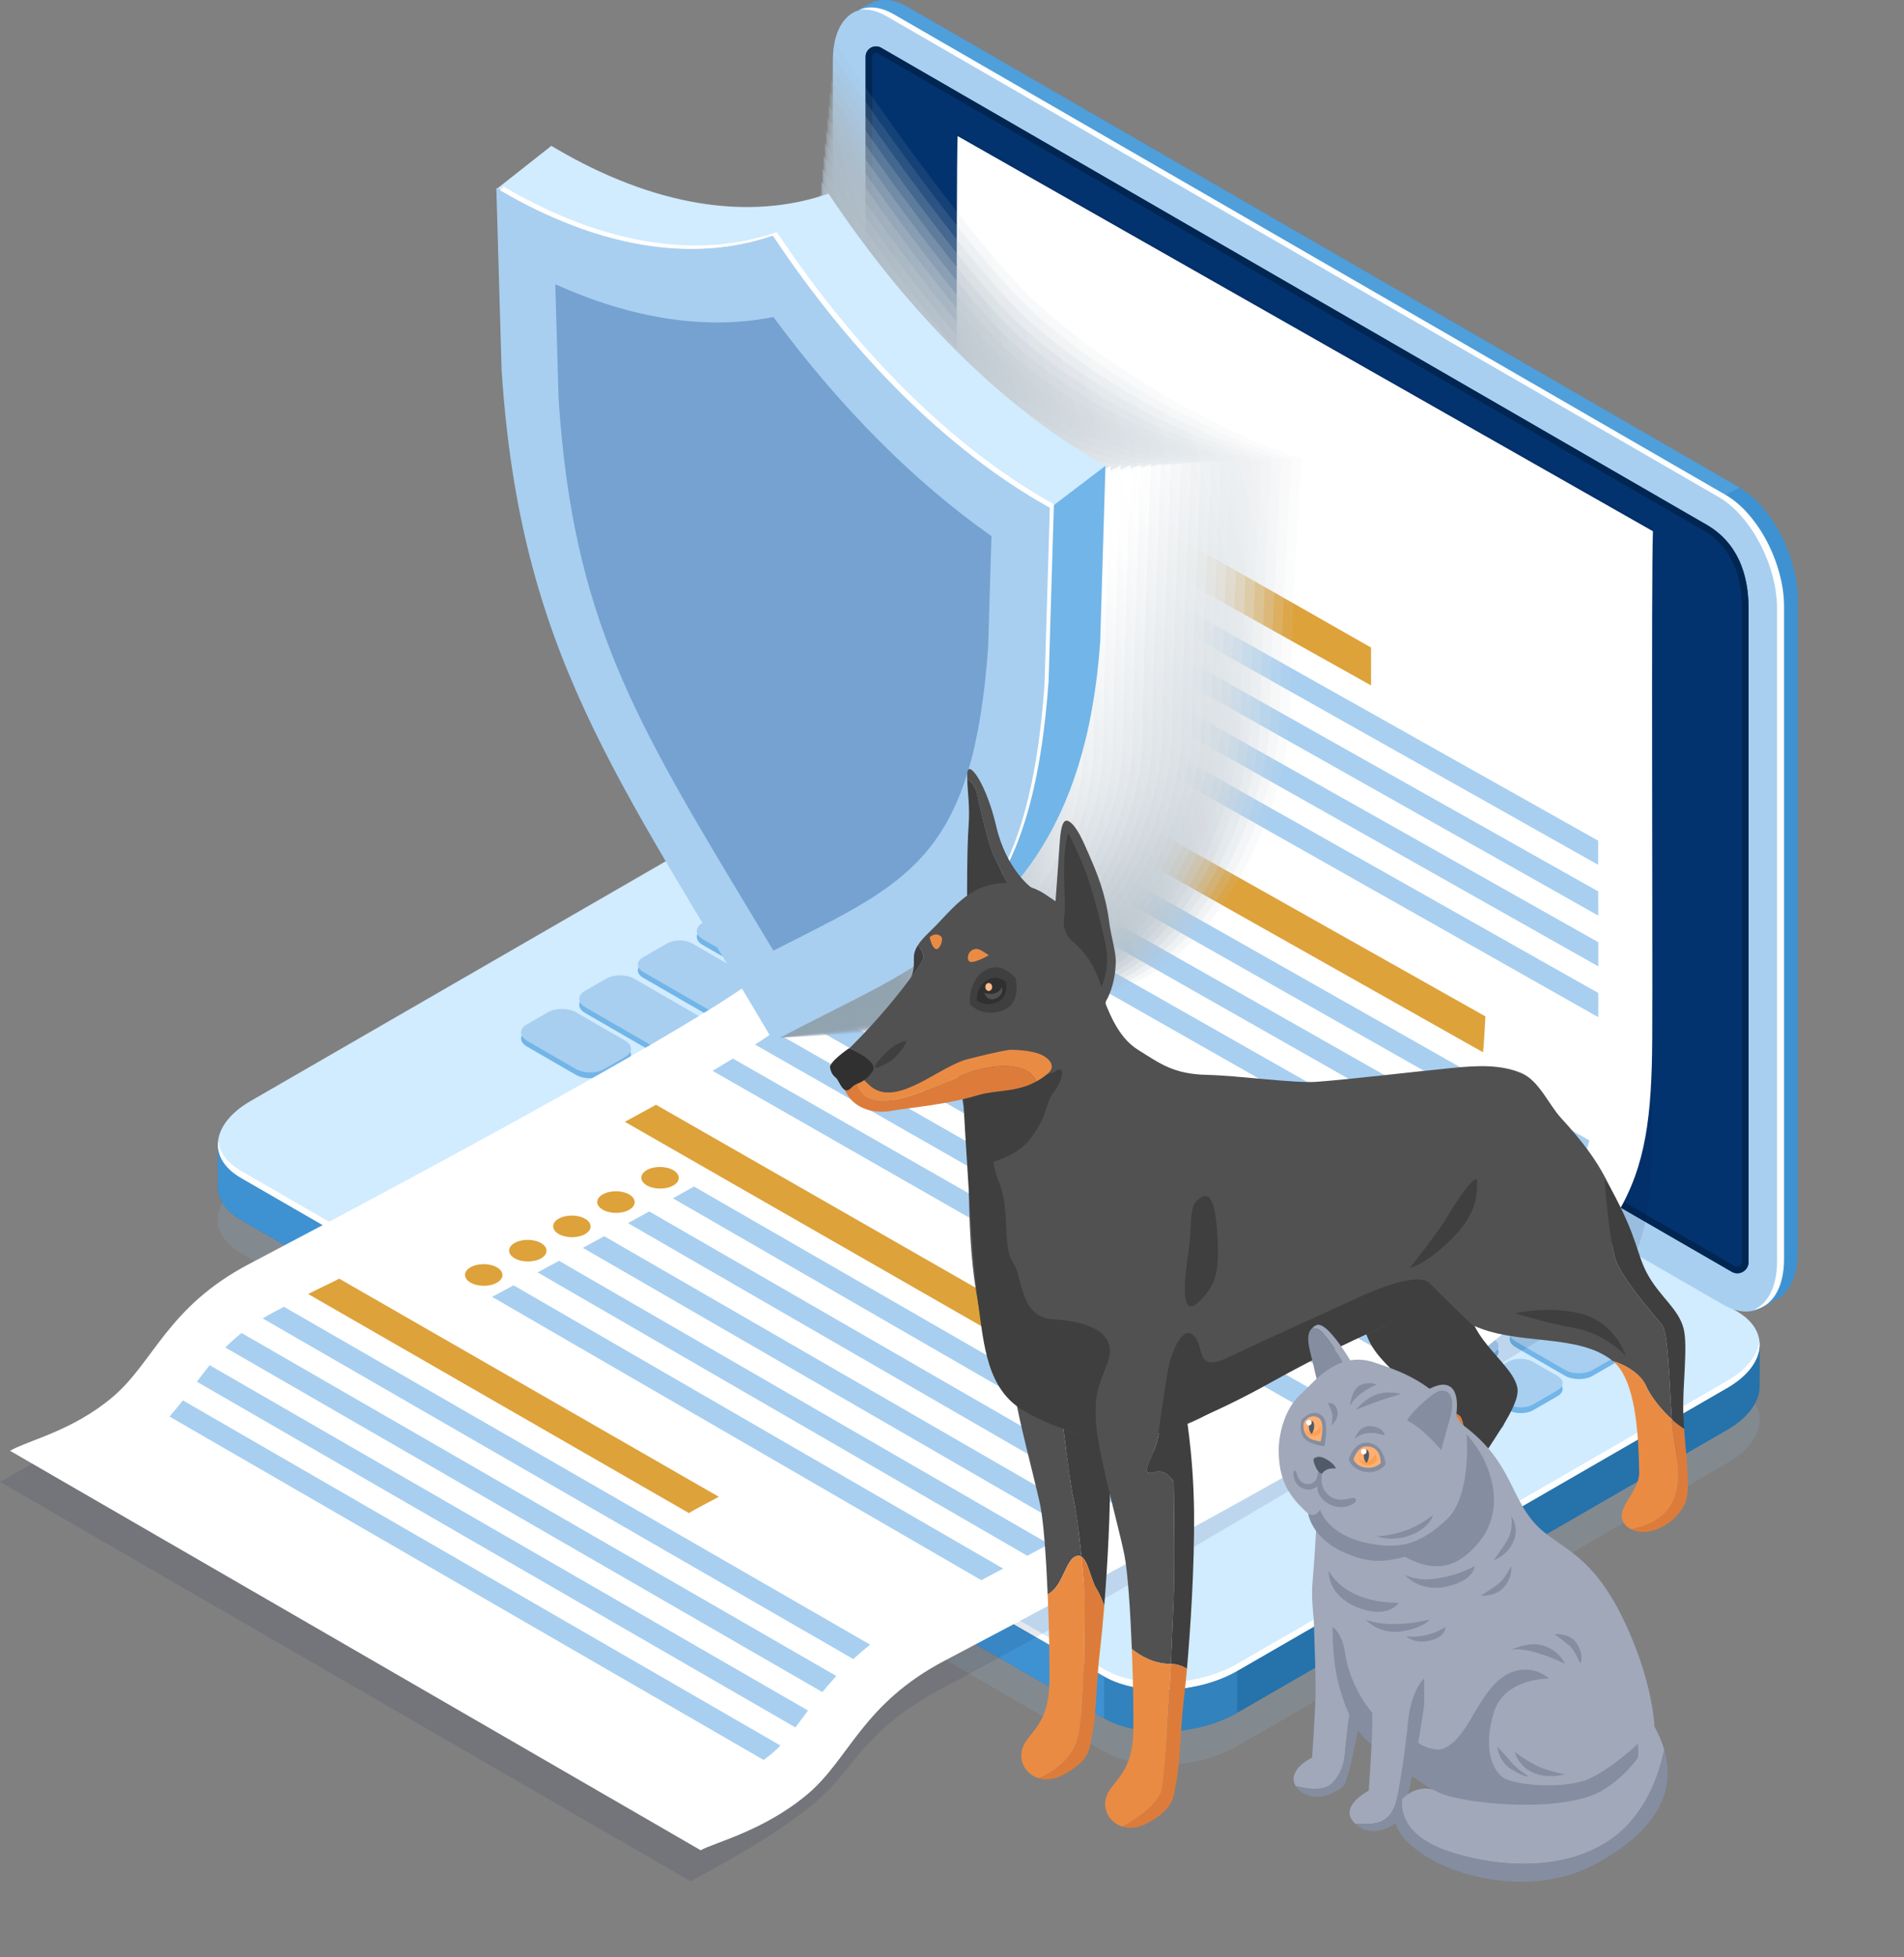 <svg width="577" height="593" viewBox="0 0 577 593" fill="none" xmlns="http://www.w3.org/2000/svg">
<rect x="0" y="0" width="577" height="593" fill="#808080" stroke="none"/>
<g clip-path="url(#clip0_202_4317)">
<g clip-path="url(#clip1_202_4317)">
<path opacity="0.2" d="M334.615 530.673L73.006 379.633C62.675 373.668 63.972 363.249 75.901 356.362L224.369 270.644C236.298 263.757 254.344 263.009 264.674 268.973L526.283 420.013C536.614 425.978 535.317 436.395 523.388 443.284L374.92 529.002C362.989 535.891 344.946 536.637 334.615 530.673Z" fill="#92B4D1"/>
<path d="M334.614 520.635L73.006 369.595C68.403 366.936 66.108 363.394 66.033 359.673C66.031 359.554 66.031 346.832 66.033 346.712C66.115 342.192 69.456 350.042 75.9 346.322L224.369 260.603C236.298 253.717 254.343 252.968 264.674 258.932L526.283 409.972C529.732 411.964 532.233 403.512 533.127 406.198C533.424 407.094 533.234 418.951 533.256 419.877C533.354 424.51 530.01 429.419 523.39 433.241L374.922 518.959C362.988 525.853 344.945 526.599 334.614 520.635Z" fill="#2672AB"/>
<path d="M334.615 507.915L73.006 356.875C62.675 350.91 63.972 340.493 75.901 333.604L224.369 247.886C236.298 240.999 254.344 240.25 264.674 246.215L526.283 397.255C536.614 403.219 535.317 413.637 523.388 420.525L374.92 506.244C362.989 513.133 344.946 513.881 334.615 507.915Z" fill="#D1EBFF"/>
<path opacity="0.5" d="M334.614 520.635C344.945 526.599 362.991 525.85 374.92 518.964V506.244C362.991 513.13 344.945 513.879 334.614 507.915V520.635Z" fill="#3F92D1"/>
<path d="M334.614 507.917L73.006 356.877C68.01 353.994 65.759 350.066 66.087 346.004C66.056 346.198 66.038 346.432 66.033 346.717C66.031 346.837 66.031 359.559 66.033 359.678C66.108 363.399 68.401 366.941 73.006 369.597L334.614 520.637V507.917Z" fill="#3F92D1"/>
<path d="M523.388 418.366L374.92 504.084C362.991 510.971 344.945 511.719 334.615 505.755L73.006 354.715C68.719 352.242 66.466 348.996 66.11 345.559C65.574 349.78 67.828 353.887 73.006 356.875L334.615 507.915C344.945 513.879 362.991 513.13 374.92 506.244L523.388 420.525C530.368 416.496 533.677 411.259 533.176 406.411C532.643 410.616 529.339 414.931 523.388 418.366Z" fill="white"/>
<path opacity="0.3" d="M275.063 455.152L181.957 401.396C180.092 400.32 180.326 398.439 182.479 397.196L217.435 377.014C219.588 375.772 222.845 375.636 224.708 376.713L317.813 430.468C319.678 431.544 319.444 433.423 317.292 434.668L282.335 454.85C280.183 456.095 276.928 456.228 275.063 455.152Z" fill="white"/>
<path d="M182.48 399.405L217.436 379.223C219.589 377.981 222.846 377.845 224.708 378.921L317.814 432.677C318.195 432.896 318.467 433.156 318.673 433.432C319.377 432.382 319.124 431.228 317.814 430.47L224.708 376.715C222.843 375.638 219.586 375.774 217.436 377.017L182.48 397.199C180.767 398.188 180.292 399.574 181.097 400.643C181.394 400.201 181.841 399.775 182.48 399.405Z" fill="#A8CFF0"/>
<path d="M247.642 265.627L263.687 274.891C265.727 276.068 269.024 276.075 271.053 274.905C273.082 273.735 273.07 271.83 271.03 270.651L254.985 261.387C252.944 260.21 249.645 260.203 247.619 261.373C245.59 262.545 245.602 264.45 247.642 265.627ZM275.115 281.489L282.715 285.877C284.756 287.054 288.053 287.061 290.081 285.891C292.11 284.721 292.098 282.816 290.058 281.637L282.458 277.249C280.417 276.07 277.118 276.065 275.092 277.235C273.063 278.405 273.075 280.31 275.115 281.489ZM294.143 292.473L301.743 296.86C303.784 298.037 307.081 298.044 309.11 296.874C311.138 295.705 311.127 293.8 309.086 292.62L301.486 288.233C299.446 287.054 296.149 287.049 294.12 288.219C292.091 289.391 292.103 291.296 294.143 292.473ZM313.169 303.459L320.769 307.846C322.81 309.023 326.109 309.03 328.135 307.86C330.164 306.69 330.152 304.786 328.112 303.606L320.512 299.219C318.472 298.04 315.175 298.035 313.146 299.205C311.12 300.377 311.129 302.282 313.169 303.459ZM332.198 314.445L339.798 318.832C341.838 320.009 345.137 320.016 347.164 318.846C349.192 317.676 349.181 315.772 347.14 314.592L339.54 310.205C337.5 309.026 334.203 309.021 332.174 310.191C330.145 311.361 330.157 313.268 332.198 314.445ZM351.226 325.431L358.826 329.818C360.866 330.995 364.163 331.002 366.192 329.832C368.221 328.662 368.209 326.758 366.169 325.578L358.569 321.191C356.528 320.012 353.229 320.007 351.202 321.177C349.174 322.349 349.185 324.254 351.226 325.431ZM370.254 336.417L377.854 340.804C379.895 341.981 383.192 341.988 385.22 340.818C387.249 339.648 387.237 337.744 385.197 336.564L377.597 332.177C375.556 330.998 372.257 330.993 370.231 332.163C368.202 333.335 368.214 335.24 370.254 336.417ZM389.28 347.403L396.88 351.79C398.921 352.967 402.22 352.974 404.246 351.804C406.275 350.634 406.263 348.73 404.223 347.55L396.623 343.163C394.582 341.984 391.285 341.979 389.257 343.149C387.23 344.321 387.24 346.226 389.28 347.403ZM408.308 358.389L415.909 362.776C417.949 363.953 421.246 363.96 423.275 362.79C425.303 361.62 425.292 359.716 423.251 358.536L415.651 354.149C413.611 352.972 410.314 352.965 408.285 354.135C406.259 355.307 406.268 357.209 408.308 358.389ZM427.337 369.375L434.937 373.762C436.977 374.939 440.274 374.946 442.303 373.776C444.332 372.606 444.32 370.702 442.279 369.522L434.679 365.135C432.639 363.958 429.342 363.951 427.313 365.121C425.287 366.293 425.296 368.195 427.337 369.375ZM446.365 380.361L453.965 384.748C456.005 385.925 459.305 385.932 461.331 384.762C463.36 383.592 463.348 381.687 461.308 380.51L453.708 376.123C451.667 374.946 448.37 374.939 446.342 376.109C444.313 377.277 444.325 379.181 446.365 380.361ZM465.393 391.344L472.993 395.732C475.034 396.911 478.331 396.916 480.359 395.746C482.388 394.576 482.376 392.671 480.336 391.492L472.736 387.104C470.695 385.925 467.396 385.92 465.37 387.09C463.341 388.263 463.353 390.167 465.393 391.344ZM484.817 402.56L492.417 406.947C494.457 408.126 497.754 408.131 499.783 406.961C501.812 405.791 501.8 403.886 499.76 402.707L492.16 398.32C490.119 397.14 486.82 397.136 484.794 398.306C482.765 399.478 482.777 401.383 484.817 402.56ZM230.528 276.096L237.108 279.896C239.429 281.237 243.184 281.244 245.492 279.91L252.029 276.136C254.337 274.804 254.325 272.635 252.004 271.294L245.424 267.494C243.103 266.154 239.347 266.147 237.04 267.478L230.5 271.252C228.195 272.588 228.207 274.755 230.528 276.096ZM264.52 290.896L271.058 287.122C273.365 285.79 273.353 283.621 271.032 282.28L264.452 278.483C262.131 277.142 258.375 277.135 256.068 278.466L249.53 282.241C247.223 283.572 247.235 285.741 249.556 287.082L256.136 290.882C258.457 292.223 262.213 292.23 264.52 290.896ZM268.584 298.068L275.164 301.868C277.485 303.209 281.241 303.216 283.548 301.884L290.088 298.11C292.395 296.776 292.384 294.609 290.063 293.269L283.483 289.471C281.159 288.13 277.406 288.123 275.099 289.455L268.559 293.229C266.249 294.56 266.261 296.727 268.584 298.068ZM287.61 309.054L294.19 312.854C296.511 314.195 300.265 314.202 302.574 312.87L309.114 309.096C311.421 307.762 311.41 305.595 309.088 304.255L302.509 300.455C300.187 299.114 296.432 299.107 294.125 300.441L287.587 304.215C285.277 305.546 285.289 307.713 287.61 309.054ZM328.114 315.238L321.535 311.438C319.213 310.097 315.46 310.09 313.151 311.422L306.61 315.196C304.303 316.528 304.315 318.697 306.636 320.037L313.216 323.837C315.537 325.178 319.293 325.185 321.6 323.854L328.14 320.08C330.45 318.746 330.438 316.579 328.114 315.238ZM347.143 326.224L340.563 322.424C338.242 321.083 334.486 321.076 332.179 322.408L325.639 326.182C323.332 327.513 323.343 329.683 325.665 331.023L332.244 334.823C334.566 336.164 338.321 336.171 340.628 334.84L347.168 331.065C349.478 329.732 349.466 327.565 347.143 326.224ZM366.171 337.21L359.591 333.41C357.268 332.069 353.514 332.062 351.207 333.394L344.667 337.168C342.36 338.499 342.372 340.666 344.693 342.009L351.273 345.809C353.594 347.15 357.35 347.157 359.657 345.826L366.194 342.051C368.506 340.718 368.495 338.551 366.171 337.21ZM385.199 348.196L378.619 344.396C376.298 343.055 372.543 343.048 370.235 344.38L363.698 348.154C361.391 349.488 361.402 351.654 363.723 352.995L370.303 356.795C372.625 358.136 376.38 358.143 378.687 356.809L385.225 353.035C387.532 351.704 387.52 349.537 385.199 348.196ZM404.228 359.182L397.648 355.382C395.326 354.041 391.571 354.034 389.264 355.366L382.726 359.14C380.419 360.474 380.431 362.64 382.752 363.981L389.332 367.781C391.655 369.122 395.408 369.129 397.716 367.795L404.253 364.021C406.56 362.69 406.549 360.523 404.228 359.182ZM423.254 370.166L416.674 366.366C414.35 365.025 410.597 365.018 408.29 366.349L401.752 370.124C399.445 371.455 399.456 373.624 401.778 374.965L408.357 378.765C410.679 380.106 414.432 380.113 416.741 378.781L423.282 375.007C425.589 373.676 425.577 371.506 423.254 370.166ZM420.806 385.953L427.386 389.753C429.707 391.094 433.463 391.101 435.77 389.77L442.31 385.995C444.617 384.664 444.605 382.495 442.284 381.154L435.704 377.354C433.383 376.013 429.627 376.006 427.32 377.338L420.78 381.112C418.471 382.446 418.482 384.612 420.806 385.953ZM461.31 392.138L454.73 388.338C452.409 386.997 448.656 386.99 446.346 388.323L439.806 392.098C437.499 393.429 437.511 395.598 439.832 396.939L446.412 400.739C448.733 402.08 452.488 402.087 454.796 400.756L461.336 396.981C463.643 395.645 463.631 393.478 461.31 392.138ZM489.179 408.227L474.154 399.553C471.833 398.212 468.077 398.205 465.77 399.536L459.232 403.311C456.925 404.642 456.937 406.809 459.258 408.15L474.283 416.824C476.606 418.165 480.359 418.172 482.667 416.84L489.204 413.066C491.514 411.737 491.502 409.568 489.179 408.227ZM212.903 286.272L227.928 294.946C230.252 296.287 234.005 296.294 236.312 294.963L242.85 291.188C245.157 289.857 245.145 287.69 242.824 286.349L227.799 277.675C225.478 276.335 221.723 276.328 219.415 277.659L212.875 281.433C210.571 282.765 210.582 284.931 212.903 286.272ZM240.377 302.132L246.956 305.932C249.278 307.273 253.033 307.28 255.34 305.946L261.88 302.172C264.188 300.841 264.176 298.674 261.855 297.333L255.275 293.533C252.954 292.192 249.198 292.185 246.891 293.517L240.353 297.291C238.044 298.625 238.055 300.794 240.377 302.132ZM265.985 316.918C268.306 318.259 272.059 318.266 274.369 316.932L280.909 313.158C283.216 311.827 283.204 309.657 280.883 308.319L274.303 304.519C271.98 303.178 268.226 303.171 265.919 304.503L259.381 308.277C257.074 309.611 257.086 311.777 259.407 313.118L265.985 316.918ZM285.013 327.904C287.336 329.245 291.09 329.252 293.397 327.921L299.937 324.146C302.244 322.815 302.232 320.646 299.911 319.305L293.331 315.505C291.01 314.164 287.257 314.157 284.947 315.489L278.407 319.263C276.1 320.597 276.112 322.763 278.433 324.104L285.013 327.904ZM303.973 326.475L297.433 330.249C295.126 331.58 295.138 333.749 297.459 335.09L304.039 338.89C306.36 340.231 310.116 340.238 312.423 338.907L318.963 335.132C321.27 333.801 321.258 331.632 318.937 330.291L312.357 326.491C310.034 325.15 306.281 325.143 303.973 326.475ZM323.402 337.229L316.059 341.469C313.974 342.674 313.984 344.632 316.083 345.844L323.472 350.11C325.571 351.322 328.964 351.327 331.049 350.124L338.391 345.884C340.476 344.679 340.467 342.721 338.368 341.511L330.978 337.245C328.882 336.031 325.489 336.024 323.402 337.229ZM342.43 348.215L335.087 352.455C333.003 353.66 333.012 355.618 335.111 356.83L342.5 361.096C344.599 362.308 347.992 362.313 350.077 361.11L357.42 356.87C359.505 355.665 359.495 353.707 357.396 352.495L350.007 348.229C347.908 347.017 344.517 347.01 342.43 348.215ZM361.458 359.201L354.116 363.441C352.031 364.646 352.04 366.604 354.139 367.816L361.529 372.082C363.627 373.294 367.02 373.301 369.105 372.096L376.448 367.856C378.533 366.651 378.523 364.693 376.425 363.48L369.035 359.215C366.936 358.003 363.543 357.996 361.458 359.201ZM380.487 370.184L373.144 374.424C371.059 375.629 371.068 377.588 373.167 378.798L380.557 383.063C382.656 384.275 386.049 384.282 388.134 383.077L395.476 378.837C397.561 377.632 397.552 375.674 395.453 374.462L388.063 370.196C385.964 368.986 382.572 368.982 380.487 370.184ZM399.515 381.17L392.172 385.41C390.087 386.615 390.097 388.574 392.196 389.786L399.585 394.052C401.684 395.264 405.077 395.271 407.162 394.066L414.504 389.826C416.589 388.621 416.58 386.662 414.481 385.452L407.092 381.187C404.993 379.972 401.6 379.968 399.515 381.17ZM426.188 405.052L433.531 400.812C435.615 399.607 435.606 397.648 433.507 396.436L426.118 392.17C424.019 390.958 420.626 390.954 418.541 392.156L411.198 396.396C409.113 397.601 409.123 399.56 411.222 400.77L418.611 405.035C420.71 406.25 424.103 406.254 426.188 405.052ZM445.216 416.038L452.559 411.798C454.644 410.593 454.634 408.634 452.535 407.424L445.146 403.159C443.047 401.947 439.654 401.94 437.569 403.145L430.226 407.385C428.142 408.59 428.151 410.548 430.25 411.76L437.639 416.026C439.738 417.236 443.131 417.24 445.216 416.038ZM471.959 418.637L464.57 414.372C462.471 413.159 459.078 413.152 456.993 414.357L449.65 418.597C447.565 419.803 447.575 421.761 449.674 422.971L457.063 427.236C459.162 428.449 462.555 428.453 464.64 427.251L471.983 423.011C474.07 421.808 474.058 419.849 471.959 418.637ZM194.874 296.215L218.732 309.99C220.831 311.202 224.224 311.209 226.309 310.004L233.652 305.764C235.736 304.559 235.727 302.6 233.628 301.391L209.77 287.615C207.671 286.403 204.278 286.399 202.194 287.601L194.851 291.841C192.766 293.044 192.778 295.003 194.874 296.215ZM230.371 316.708L237.76 320.973C239.859 322.185 243.252 322.192 245.337 320.987L252.68 316.747C254.765 315.542 254.755 313.584 252.656 312.372L245.267 308.106C243.168 306.894 239.775 306.887 237.69 308.092L230.348 312.332C228.263 313.537 228.272 315.496 230.371 316.708ZM249.399 327.694L256.789 331.959C258.888 333.171 262.281 333.176 264.365 331.973L271.708 327.733C273.793 326.528 273.784 324.57 271.685 323.358L264.295 319.092C262.196 317.88 258.803 317.873 256.719 319.078L249.376 323.318C247.289 324.523 247.3 326.482 249.399 327.694ZM268.428 338.677L275.817 342.943C277.916 344.155 281.309 344.162 283.394 342.957L290.736 338.717C292.821 337.512 292.812 335.553 290.713 334.344L283.324 330.078C281.225 328.866 277.832 328.859 275.747 330.064L268.404 334.304C266.317 335.509 266.329 337.468 268.428 338.677ZM302.42 353.943L309.762 349.703C311.847 348.498 311.838 346.539 309.739 345.33L302.349 341.064C300.251 339.852 296.858 339.847 294.773 341.05L287.43 345.29C285.345 346.495 285.355 348.453 287.453 349.663L294.843 353.929C296.942 355.143 300.335 355.148 302.42 353.943ZM321.448 364.929L328.791 360.689C330.876 359.484 330.866 357.525 328.767 356.316L321.378 352.05C319.279 350.838 315.886 350.833 313.801 352.036L306.458 356.276C304.374 357.481 304.383 359.439 306.482 360.649L313.871 364.915C315.97 366.127 319.363 366.134 321.448 364.929ZM340.476 375.915L347.819 371.675C349.904 370.47 349.894 368.511 347.796 367.302L340.406 363.036C338.307 361.824 334.914 361.819 332.829 363.022L325.487 367.262C323.402 368.467 323.411 370.425 325.51 371.635L332.9 375.901C334.998 377.113 338.391 377.12 340.476 375.915ZM359.505 386.901L366.847 382.661C368.932 381.456 368.923 379.497 366.824 378.285L359.434 374.02C357.335 372.807 353.943 372.8 351.858 374.005L344.515 378.245C342.43 379.451 342.439 381.409 344.538 382.621L351.928 386.887C354.027 388.099 357.417 388.106 359.505 386.901ZM378.533 397.887L385.876 393.647C387.96 392.442 387.951 390.483 385.852 389.271L378.463 385.005C376.364 383.793 372.971 383.789 370.886 384.991L363.543 389.231C361.458 390.436 361.468 392.395 363.567 393.607L370.956 397.873C373.053 399.085 376.446 399.092 378.533 397.887ZM397.559 408.873L404.901 404.633C406.986 403.428 406.977 401.469 404.878 400.259L397.489 395.994C395.39 394.782 391.997 394.775 389.912 395.98L382.569 400.22C380.484 401.425 380.494 403.383 382.593 404.595L389.982 408.861C392.081 410.071 395.474 410.078 397.559 408.873ZM401.621 415.579L409.01 419.845C411.109 421.057 414.502 421.061 416.587 419.859L423.93 415.619C426.015 414.414 426.005 412.455 423.906 411.243L416.517 406.977C414.418 405.765 411.025 405.761 408.94 406.963L401.597 411.203C399.513 412.408 399.522 414.367 401.621 415.579ZM454.335 428.811L435.545 417.963C433.446 416.751 430.053 416.744 427.969 417.949L420.626 422.189C418.541 423.394 418.55 425.353 420.649 426.565L439.439 437.413C441.538 438.625 444.931 438.632 447.016 437.427L454.358 433.187C456.445 431.982 456.434 430.023 454.335 428.811ZM177.325 306.915L211.174 326.458C213.545 327.827 217.377 327.834 219.734 326.475L226.098 322.801C228.455 321.441 228.443 319.228 226.07 317.859L192.218 298.316C189.848 296.947 186.015 296.94 183.659 298.299L177.294 301.973C174.94 303.335 174.954 305.546 177.325 306.915ZM223.798 333.747L230.203 337.444C232.573 338.813 236.406 338.82 238.762 337.461L245.127 333.787C247.483 332.427 247.471 330.214 245.101 328.845L238.696 325.148C236.326 323.779 232.493 323.772 230.137 325.131L223.772 328.805C221.416 330.167 221.428 332.378 223.798 333.747ZM242.826 344.733L249.231 348.43C251.601 349.799 255.434 349.806 257.79 348.446L264.155 344.773C266.511 343.413 266.499 341.2 264.129 339.831L257.725 336.134C255.354 334.765 251.522 334.758 249.165 336.117L242.801 339.791C240.444 341.153 240.456 343.364 242.826 344.733ZM261.855 355.719L268.259 359.416C270.629 360.785 274.462 360.792 276.819 359.432L283.183 355.759C285.539 354.399 285.528 352.186 283.157 350.817L276.753 347.12C274.383 345.751 270.55 345.744 268.194 347.103L261.829 350.777C259.47 352.137 259.484 354.35 261.855 355.719ZM280.883 366.705L287.287 370.402C289.658 371.771 293.491 371.778 295.847 370.418L302.211 366.745C304.568 365.385 304.556 363.172 302.183 361.803L295.779 358.106C293.409 356.737 289.576 356.73 287.22 358.089L280.855 361.763C278.499 363.122 278.51 365.336 280.883 366.705ZM299.909 377.691L306.313 381.388C308.684 382.757 312.516 382.764 314.873 381.404L321.237 377.731C323.594 376.371 323.582 374.158 321.209 372.789L314.805 369.092C312.435 367.723 308.602 367.716 306.245 369.075L299.881 372.749C297.527 374.108 297.539 376.322 299.909 377.691ZM318.937 388.677L325.342 392.374C327.712 393.743 331.545 393.75 333.901 392.39L340.266 388.717C342.622 387.357 342.61 385.144 340.238 383.775L333.833 380.078C331.463 378.709 327.63 378.702 325.274 380.061L318.909 383.735C316.555 385.094 316.567 387.308 318.937 388.677ZM337.965 399.663L344.37 403.36C346.74 404.729 350.573 404.736 352.929 403.376L359.294 399.703C361.65 398.343 361.639 396.129 359.268 394.761L352.864 391.064C350.493 389.695 346.661 389.688 344.304 391.047L337.94 394.721C335.583 396.08 335.595 398.292 337.965 399.663ZM356.994 410.646L363.398 414.344C365.769 415.712 369.601 415.719 371.958 414.36L378.322 410.686C380.679 409.327 380.667 407.113 378.296 405.744L371.892 402.047C369.522 400.678 365.689 400.671 363.333 402.031L356.968 405.704C354.609 407.066 354.621 409.278 356.994 410.646ZM376.02 421.632L382.424 425.329C384.794 426.698 388.627 426.705 390.984 425.346L397.348 421.672C399.704 420.313 399.693 418.099 397.322 416.73L390.918 413.033C388.548 411.664 384.715 411.657 382.359 413.017L375.994 416.69C373.638 418.052 373.649 420.263 376.02 421.632ZM395.048 432.618L401.452 436.315C403.823 437.684 407.656 437.691 410.012 436.332L416.376 432.658C418.733 431.299 418.721 429.085 416.348 427.716L409.944 424.019C407.574 422.65 403.741 422.643 401.385 424.003L395.02 427.676C392.666 429.038 392.678 431.249 395.048 432.618ZM435.8 438.945L429.396 435.248C427.025 433.88 423.193 433.872 420.836 435.232L414.472 438.906C412.115 440.265 412.127 442.479 414.5 443.848L420.904 447.545C423.275 448.914 427.107 448.921 429.464 447.561L435.828 443.887C438.182 442.526 438.171 440.314 435.8 438.945ZM189.446 317.063L174.596 308.49C172.226 307.121 168.393 307.114 166.037 308.473L159.672 312.147C157.316 313.507 157.328 315.72 159.701 317.089L174.55 325.663C176.92 327.031 180.753 327.038 183.109 325.679L189.474 322.005C191.83 320.643 191.816 318.432 189.446 317.063ZM208.474 328.049L202.07 324.352C199.699 322.983 195.866 322.976 193.51 324.336L187.146 328.01C184.789 329.369 184.801 331.583 187.174 332.951L193.578 336.649C195.948 338.017 199.781 338.024 202.137 336.665L208.502 332.991C210.856 331.629 210.844 329.418 208.474 328.049ZM227.502 339.035L221.098 335.338C218.727 333.969 214.895 333.962 212.538 335.322L206.174 338.995C203.817 340.355 203.829 342.569 206.2 343.937L212.604 347.634C214.974 349.003 218.807 349.01 221.163 347.651L227.528 343.977C229.884 342.615 229.873 340.404 227.502 339.035ZM360.696 415.935L240.124 346.322C237.753 344.953 233.921 344.946 231.564 346.305L225.2 349.979C222.843 351.339 222.855 353.552 225.225 354.921L345.797 424.534C348.168 425.903 352 425.91 354.357 424.55L360.721 420.877C363.08 419.515 363.068 417.303 360.696 415.935ZM379.724 426.921L373.319 423.223C370.949 421.855 367.116 421.848 364.76 423.207L358.395 426.881C356.039 428.24 356.051 430.454 358.421 431.823L364.826 435.52C367.196 436.889 371.029 436.896 373.385 435.536L379.75 431.863C382.106 430.501 382.094 428.289 379.724 426.921ZM398.752 437.907L392.348 434.209C389.977 432.841 386.145 432.834 383.788 434.193L377.424 437.867C375.067 439.226 375.079 441.44 377.452 442.809L383.856 446.506C386.226 447.875 390.059 447.882 392.416 446.522L398.78 442.848C401.134 441.487 401.122 439.275 398.752 437.907ZM418.176 449.119L411.772 445.422C409.401 444.054 405.568 444.047 403.212 445.406L396.847 449.08C394.491 450.439 394.503 452.653 396.873 454.022L403.278 457.719C405.648 459.088 409.481 459.095 411.837 457.735L418.202 454.061C420.558 452.702 420.546 450.488 418.176 449.119Z" fill="#72B5E8"/>
<path d="M247.642 263.856L263.687 273.119C265.727 274.299 269.024 274.303 271.053 273.133C273.082 271.963 273.07 270.059 271.03 268.879L254.985 259.616C252.944 258.439 249.645 258.432 247.619 259.602C245.59 260.772 245.602 262.676 247.642 263.856ZM275.115 279.716L282.715 284.103C284.756 285.282 288.053 285.287 290.081 284.117C292.11 282.947 292.098 281.042 290.058 279.863L282.458 275.476C280.417 274.296 277.118 274.292 275.092 275.462C273.063 276.634 273.075 278.539 275.115 279.716ZM294.143 290.702L301.743 295.089C303.784 296.266 307.081 296.273 309.11 295.103C311.138 293.933 311.127 292.028 309.086 290.849L301.486 286.462C299.446 285.282 296.149 285.278 294.12 286.448C292.091 287.62 292.103 289.525 294.143 290.702ZM313.169 301.687L320.769 306.075C322.81 307.252 326.109 307.259 328.135 306.089C330.164 304.919 330.152 303.014 328.112 301.835L320.512 297.448C318.472 296.268 315.175 296.264 313.146 297.433C311.12 298.606 311.129 300.508 313.169 301.687ZM332.198 312.673L339.798 317.061C341.838 318.238 345.137 318.245 347.164 317.075C349.192 315.905 349.181 314 347.14 312.821L339.54 308.434C337.5 307.254 334.203 307.249 332.174 308.419C330.148 309.592 330.157 311.494 332.198 312.673ZM351.226 323.659L358.826 328.047C360.866 329.224 364.163 329.231 366.192 328.061C368.221 326.891 368.209 324.986 366.169 323.807L358.569 319.419C356.528 318.24 353.229 318.235 351.202 319.405C349.174 320.578 349.185 322.48 351.226 323.659ZM370.254 334.645L377.854 339.033C379.895 340.21 383.192 340.217 385.22 339.047C387.249 337.877 387.237 335.972 385.197 334.793L377.597 330.405C375.556 329.228 372.257 329.221 370.231 330.391C368.202 331.561 368.214 333.466 370.254 334.645ZM389.28 345.631L396.88 350.019C398.921 351.196 402.22 351.203 404.246 350.033C406.275 348.863 406.263 346.958 404.223 345.779L396.623 341.391C394.582 340.214 391.285 340.207 389.257 341.377C387.23 342.547 387.24 344.452 389.28 345.631ZM408.308 356.615L415.909 361.002C417.949 362.182 421.246 362.186 423.275 361.016C425.303 359.846 425.292 357.942 423.251 356.762L415.651 352.375C413.611 351.198 410.314 351.191 408.285 352.361C406.259 353.533 406.268 355.438 408.308 356.615ZM427.337 367.601L434.937 371.988C436.977 373.165 440.274 373.172 442.303 372.002C444.332 370.832 444.32 368.928 442.279 367.751L434.679 363.363C432.639 362.186 429.342 362.179 427.313 363.349C425.287 364.519 425.296 366.424 427.337 367.601ZM446.365 378.587L453.965 382.974C456.005 384.154 459.305 384.158 461.331 382.988C463.36 381.818 463.348 379.914 461.308 378.734L453.708 374.347C451.667 373.168 448.37 373.163 446.342 374.333C444.313 375.505 444.325 377.41 446.365 378.587ZM465.393 389.573L472.993 393.96C475.034 395.137 478.331 395.144 480.359 393.974C482.388 392.804 482.376 390.9 480.336 389.72L472.736 385.333C470.695 384.156 467.396 384.149 465.37 385.319C463.344 386.489 463.353 388.396 465.393 389.573ZM484.817 400.788L492.417 405.175C494.457 406.352 497.754 406.359 499.783 405.189C501.812 404.02 501.8 402.115 499.76 400.935L492.16 396.548C490.119 395.371 486.82 395.364 484.794 396.534C482.765 397.704 482.777 399.609 484.817 400.788ZM230.528 274.324L237.108 278.124C239.429 279.465 243.184 279.472 245.492 278.141L252.029 274.366C254.337 273.035 254.325 270.866 252.004 269.525L245.424 265.725C243.103 264.384 239.347 264.377 237.04 265.709L230.5 269.483C228.195 270.817 228.207 272.984 230.528 274.324ZM264.52 289.124L271.058 285.35C273.365 284.019 273.353 281.85 271.032 280.509L264.452 276.709C262.131 275.368 258.375 275.361 256.068 276.692L249.53 280.469C247.223 281.8 247.235 283.967 249.556 285.31L256.136 289.11C258.457 290.449 262.213 290.456 264.52 289.124ZM268.584 296.296L275.164 300.096C277.485 301.437 281.241 301.444 283.548 300.113L290.088 296.338C292.395 295.007 292.384 292.84 290.063 291.497L283.483 287.697C281.159 286.356 277.406 286.349 275.099 287.681L268.559 291.457C266.249 292.789 266.261 294.955 268.584 296.296ZM287.61 307.282L294.19 311.082C296.511 312.423 300.265 312.43 302.574 311.099L309.114 307.324C311.421 305.993 311.41 303.826 309.088 302.483L302.509 298.683C300.187 297.342 296.432 297.335 294.125 298.667L287.587 302.443C285.277 303.775 285.289 305.941 287.61 307.282ZM328.114 313.467L321.535 309.667C319.213 308.326 315.46 308.319 313.151 309.65L306.61 313.427C304.303 314.758 304.315 316.925 306.636 318.266L313.216 322.066C315.537 323.407 319.293 323.414 321.6 322.082L328.14 318.308C330.45 316.974 330.438 314.807 328.114 313.467ZM347.143 324.45L340.563 320.65C338.242 319.309 334.486 319.302 332.179 320.634L325.639 324.408C323.332 325.742 323.343 327.909 325.665 329.249L332.244 333.05C334.566 334.39 338.321 334.397 340.628 333.064L347.168 329.289C349.478 327.96 349.466 325.793 347.143 324.45ZM366.171 335.436L359.591 331.636C357.268 330.295 353.514 330.288 351.207 331.62L344.667 335.394C342.36 336.728 342.372 338.895 344.693 340.235L351.273 344.035C353.594 345.376 357.35 345.383 359.657 344.05L366.194 340.275C368.506 338.944 368.495 336.777 366.171 335.436ZM385.199 346.422L378.619 342.622C376.298 341.281 372.543 341.274 370.235 342.606L363.698 346.38C361.391 347.712 361.402 349.881 363.723 351.221L370.303 355.019C372.625 356.36 376.38 356.367 378.687 355.035L385.225 351.261C387.532 349.93 387.52 347.763 385.199 346.422ZM404.228 357.408L397.648 353.608C395.326 352.267 391.571 352.26 389.264 353.592L382.726 357.366C380.419 358.697 380.431 360.867 382.752 362.207L389.332 366.005C391.655 367.346 395.408 367.353 397.716 366.021L404.253 362.247C406.56 360.916 406.549 358.749 404.228 357.408ZM423.254 368.394L416.674 364.594C414.35 363.253 410.597 363.246 408.29 364.58L401.752 368.354C399.445 369.686 399.456 371.855 401.778 373.196L408.357 376.996C410.679 378.337 414.432 378.343 416.741 377.012L423.282 373.238C425.589 371.902 425.577 369.735 423.254 368.394ZM420.806 384.182L427.386 387.982C429.707 389.322 433.463 389.329 435.77 387.998L442.31 384.221C444.617 382.89 444.605 380.723 442.284 379.382L435.704 375.582C433.383 374.242 429.627 374.235 427.32 375.566L420.78 379.34C418.471 380.674 418.482 382.841 420.806 384.182ZM461.31 390.366L454.73 386.566C452.409 385.225 448.656 385.218 446.346 386.55L439.806 390.324C437.499 391.655 437.511 393.824 439.832 395.165L446.412 398.965C448.733 400.306 452.488 400.313 454.796 398.982L461.336 395.207C463.643 393.874 463.631 391.707 461.31 390.366ZM489.179 406.455L474.154 397.781C471.833 396.441 468.077 396.433 465.77 397.765L459.232 401.539C456.925 402.871 456.937 405.04 459.258 406.38L474.283 415.055C476.606 416.395 480.359 416.402 482.667 415.071L489.204 411.297C491.514 409.963 491.502 407.796 489.179 406.455ZM212.903 284.501L227.928 293.175C230.252 294.516 234.005 294.523 236.312 293.189L242.85 289.415C245.157 288.083 245.145 285.914 242.824 284.576L227.799 275.902C225.478 274.561 221.723 274.554 219.415 275.885L212.875 279.659C210.571 280.991 210.582 283.16 212.903 284.501ZM240.377 300.361L246.956 304.161C249.278 305.502 253.033 305.509 255.34 304.175L261.88 300.401C264.188 299.069 264.176 296.9 261.855 295.559L255.275 291.759C252.954 290.418 249.198 290.411 246.891 291.743L240.353 295.517C238.044 296.853 238.055 299.02 240.377 300.361ZM265.985 315.147C268.306 316.488 272.059 316.495 274.369 315.163L280.909 311.389C283.216 310.057 283.204 307.888 280.883 306.548L274.303 302.747C271.98 301.407 268.226 301.4 265.919 302.731L259.381 306.505C257.074 307.837 257.086 310.006 259.407 311.347L265.985 315.147ZM285.013 326.13C287.336 327.471 291.09 327.478 293.397 326.147L299.937 322.372C302.244 321.039 302.232 318.872 299.911 317.531L293.331 313.731C291.01 312.39 287.257 312.383 284.947 313.717L278.407 317.491C276.1 318.823 276.112 320.992 278.433 322.333L285.013 326.13ZM303.973 324.703L297.433 328.477C295.126 329.809 295.138 331.975 297.459 333.319L304.039 337.119C306.36 338.459 310.116 338.466 312.423 337.135L318.963 333.358C321.27 332.027 321.258 329.86 318.937 328.519L312.357 324.719C310.034 323.376 306.281 323.369 303.973 324.703ZM323.402 335.455L316.059 339.695C313.974 340.9 313.984 342.858 316.083 344.071L323.472 348.336C325.571 349.548 328.964 349.555 331.049 348.35L338.391 344.11C340.476 342.905 340.467 340.947 338.368 339.737L330.978 335.471C328.882 334.257 325.489 334.252 323.402 335.455ZM342.43 346.441L335.087 350.681C333.003 351.886 333.012 353.844 335.111 355.057L342.5 359.322C344.599 360.534 347.992 360.541 350.077 359.336L357.42 355.096C359.505 353.891 359.495 351.933 357.396 350.721L350.007 346.455C347.908 345.243 344.517 345.238 342.43 346.441ZM361.458 357.427L354.116 361.667C352.031 362.872 352.04 364.83 354.139 366.042L361.529 370.308C363.627 371.52 367.02 371.527 369.105 370.322L376.448 366.082C378.533 364.877 378.523 362.919 376.425 361.707L369.035 357.441C366.936 356.229 363.543 356.224 361.458 357.427ZM380.487 368.413L373.144 372.653C371.059 373.858 371.068 375.816 373.167 377.028L380.557 381.294C382.656 382.506 386.049 382.513 388.134 381.308L395.476 377.068C397.561 375.863 397.552 373.905 395.453 372.695L388.063 368.429C385.964 367.215 382.572 367.208 380.487 368.413ZM399.515 379.399L392.172 383.639C390.087 384.844 390.097 386.802 392.196 388.014L399.585 392.28C401.684 393.492 405.077 393.499 407.162 392.294L414.504 388.054C416.589 386.849 416.58 384.891 414.481 383.679L407.092 379.413C404.993 378.201 401.6 378.194 399.515 379.399ZM426.188 403.278L433.531 399.038C435.615 397.833 435.606 395.874 433.507 394.665L426.118 390.399C424.019 389.187 420.626 389.18 418.541 390.385L411.198 394.625C409.113 395.83 409.123 397.788 411.222 399L418.611 403.266C420.71 404.476 424.103 404.483 426.188 403.278ZM445.216 414.264L452.559 410.024C454.644 408.819 454.634 406.86 452.535 405.648L445.146 401.382C443.047 400.17 439.654 400.166 437.569 401.368L430.226 405.608C428.142 406.813 428.151 408.772 430.25 409.984L437.639 414.25C439.738 415.462 443.131 415.469 445.216 414.264ZM471.959 416.863L464.57 412.598C462.471 411.386 459.078 411.379 456.993 412.584L449.65 416.824C447.565 418.029 447.575 419.987 449.674 421.199L457.063 425.465C459.162 426.677 462.555 426.682 464.64 425.479L471.983 421.239C474.07 420.034 474.058 418.075 471.959 416.863ZM194.874 294.441L218.732 308.216C220.831 309.428 224.224 309.433 226.309 308.23L233.652 303.99C235.736 302.785 235.727 300.826 233.628 299.614L209.77 285.839C207.671 284.627 204.278 284.622 202.194 285.825L194.851 290.065C192.766 291.27 192.778 293.229 194.874 294.441ZM230.371 314.934L237.76 319.2C239.859 320.412 243.252 320.416 245.337 319.214L252.68 314.974C254.765 313.769 254.755 311.81 252.656 310.598L245.267 306.332C243.168 305.12 239.775 305.113 237.69 306.318L230.348 310.558C228.263 311.763 228.272 313.722 230.371 314.934ZM249.399 325.92L256.789 330.185C258.888 331.398 262.281 331.402 264.365 330.2L271.708 325.96C273.793 324.754 273.784 322.796 271.685 321.584L264.295 317.318C262.196 316.106 258.803 316.101 256.719 317.304L249.376 321.544C247.289 322.749 247.3 324.708 249.399 325.92ZM268.428 336.906L275.817 341.171C277.916 342.383 281.309 342.388 283.394 341.185L290.736 336.946C292.821 335.74 292.812 333.782 290.713 332.57L283.324 328.304C281.225 327.092 277.832 327.087 275.747 328.29L268.404 332.53C266.317 333.735 266.329 335.694 268.428 336.906ZM302.42 352.171L309.762 347.931C311.847 346.726 311.838 344.768 309.739 343.558L302.349 339.292C300.251 338.08 296.858 338.076 294.773 339.278L287.43 343.518C285.345 344.723 285.355 346.682 287.453 347.894L294.843 352.16C296.942 353.369 300.335 353.376 302.42 352.171ZM321.448 363.157L328.791 358.917C330.876 357.712 330.866 355.754 328.767 354.544L321.378 350.278C319.279 349.066 315.886 349.062 313.801 350.264L306.458 354.504C304.374 355.709 304.383 357.668 306.482 358.88L313.871 363.146C315.97 364.355 319.363 364.362 321.448 363.157ZM340.476 374.143L347.819 369.903C349.904 368.698 349.894 366.74 347.796 365.528L340.406 361.262C338.307 360.05 334.914 360.045 332.829 361.248L325.487 365.488C323.402 366.693 323.411 368.652 325.51 369.864L332.9 374.129C334.998 375.341 338.391 375.346 340.476 374.143ZM359.505 385.129L366.847 380.889C368.932 379.684 368.923 377.726 366.824 376.514L359.434 372.248C357.335 371.036 353.943 371.029 351.858 372.234L344.515 376.474C342.43 377.679 342.439 379.637 344.538 380.847L351.928 385.113C354.027 386.327 357.417 386.332 359.505 385.129ZM378.533 396.115L385.876 391.875C387.96 390.67 387.951 388.712 385.852 387.502L378.463 383.236C376.364 382.024 372.971 382.017 370.886 383.222L363.543 387.462C361.458 388.667 361.468 390.626 363.567 391.838L370.956 396.104C373.053 397.313 376.446 397.318 378.533 396.115ZM397.559 407.099L404.901 402.859C406.986 401.654 406.977 399.695 404.878 398.483L397.489 394.218C395.39 393.005 391.997 393.001 389.912 394.203L382.569 398.443C380.484 399.649 380.494 401.607 382.593 402.819L389.982 407.085C392.081 408.297 395.474 408.304 397.559 407.099ZM401.621 413.805L409.01 418.071C411.109 419.283 414.502 419.29 416.587 418.085L423.93 413.845C426.015 412.64 426.005 410.681 423.906 409.472L416.517 405.206C414.418 403.994 411.025 403.989 408.94 405.192L401.597 409.432C399.513 410.635 399.522 412.593 401.621 413.805ZM454.335 427.04L435.545 416.192C433.446 414.98 430.053 414.975 427.969 416.178L420.626 420.418C418.541 421.623 418.55 423.581 420.649 424.793L439.439 435.641C441.538 436.853 444.931 436.86 447.016 435.655L454.358 431.415C456.445 430.21 456.434 428.252 454.335 427.04ZM177.325 305.144L211.174 324.687C213.545 326.055 217.377 326.062 219.734 324.703L226.098 321.029C228.455 319.67 228.443 317.456 226.07 316.087L192.218 296.544C189.848 295.175 186.015 295.168 183.659 296.528L177.294 300.202C174.94 301.561 174.954 303.775 177.325 305.144ZM223.798 331.975L230.203 335.673C232.573 337.041 236.406 337.048 238.762 335.689L245.127 332.015C247.483 330.656 247.471 328.442 245.101 327.073L238.696 323.376C236.326 322.007 232.493 322 230.137 323.36L223.772 327.034C221.416 328.393 221.428 330.607 223.798 331.975ZM242.826 342.961L249.231 346.659C251.601 348.027 255.434 348.034 257.79 346.675L264.155 343.001C266.511 341.642 266.499 339.428 264.129 338.059L257.725 334.362C255.354 332.993 251.522 332.986 249.165 334.346L242.801 338.02C240.444 339.379 240.456 341.593 242.826 342.961ZM261.855 353.947L268.259 357.644C270.629 359.013 274.462 359.02 276.819 357.661L283.183 353.987C285.539 352.628 285.528 350.414 283.157 349.045L276.753 345.348C274.383 343.979 270.55 343.972 268.194 345.332L261.829 349.005C259.47 350.365 259.484 352.576 261.855 353.947ZM280.883 364.931L287.287 368.628C289.658 369.997 293.491 370.004 295.847 368.645L302.211 364.971C304.568 363.611 304.556 361.398 302.183 360.029L295.779 356.332C293.409 354.963 289.576 354.956 287.22 356.315L280.855 359.989C278.499 361.351 278.51 363.562 280.883 364.931ZM299.909 375.917L306.313 379.614C308.684 380.983 312.516 380.99 314.873 379.63L321.237 375.957C323.594 374.597 323.582 372.384 321.209 371.015L314.805 367.318C312.435 365.949 308.602 365.942 306.245 367.301L299.881 370.975C297.527 372.337 297.539 374.548 299.909 375.917ZM318.937 386.903L325.342 390.6C327.712 391.969 331.545 391.976 333.901 390.616L340.266 386.943C342.622 385.583 342.61 383.37 340.238 382.001L333.833 378.304C331.463 376.935 327.63 376.928 325.274 378.287L318.909 381.961C316.555 383.323 316.567 385.534 318.937 386.903ZM337.965 397.889L344.37 401.586C346.74 402.955 350.573 402.962 352.929 401.602L359.294 397.929C361.65 396.569 361.639 394.356 359.268 392.987L352.864 389.29C350.493 387.921 346.661 387.914 344.304 389.273L337.94 392.947C335.583 394.309 335.595 396.52 337.965 397.889ZM356.994 408.875L363.398 412.572C365.769 413.941 369.601 413.948 371.958 412.588L378.322 408.915C380.679 407.555 380.667 405.342 378.296 403.973L371.892 400.276C369.522 398.907 365.689 398.9 363.333 400.259L356.968 403.933C354.609 405.292 354.621 407.506 356.994 408.875ZM376.02 419.861L382.424 423.558C384.794 424.927 388.627 424.934 390.984 423.574L397.348 419.901C399.704 418.541 399.693 416.328 397.322 414.959L390.918 411.262C388.548 409.893 384.715 409.886 382.359 411.245L375.994 414.919C373.638 416.278 373.649 418.492 376.02 419.861ZM395.048 430.847L401.452 434.544C403.823 435.913 407.656 435.92 410.012 434.56L416.376 430.887C418.733 429.527 418.721 427.313 416.348 425.945L409.944 422.248C407.574 420.879 403.741 420.872 401.385 422.231L395.02 425.905C392.666 427.264 392.678 429.478 395.048 430.847ZM435.8 437.172L429.396 433.475C427.025 432.106 423.193 432.099 420.836 433.458L414.472 437.132C412.115 438.491 412.127 440.705 414.5 442.074L420.904 445.771C423.275 447.14 427.107 447.147 429.464 445.787L435.828 442.113C438.182 440.754 438.171 438.54 435.8 437.172ZM189.446 315.292L174.596 306.718C172.226 305.349 168.393 305.342 166.037 306.702L159.672 310.376C157.316 311.735 157.328 313.949 159.701 315.318L174.55 323.891C176.92 325.26 180.753 325.267 183.109 323.907L189.474 320.234C191.83 318.872 191.816 316.661 189.446 315.292ZM208.474 326.275L202.07 322.578C199.699 321.21 195.866 321.202 193.51 322.562L187.146 326.236C184.789 327.595 184.801 329.809 187.174 331.178L193.578 334.875C195.948 336.244 199.781 336.251 202.137 334.891L208.502 331.217C210.856 329.858 210.844 327.644 208.474 326.275ZM227.502 337.261L221.098 333.564C218.727 332.195 214.895 332.188 212.538 333.548L206.174 337.222C203.817 338.581 203.829 340.795 206.2 342.164L212.604 345.861C214.974 347.229 218.807 347.237 221.163 345.877L227.528 342.203C229.884 340.844 229.873 338.63 227.502 337.261ZM360.696 414.163L240.124 344.553C237.753 343.184 233.921 343.177 231.564 344.536L225.2 348.21C222.843 349.569 222.855 351.783 225.225 353.152L345.797 422.762C348.168 424.131 352 424.138 354.357 422.779L360.721 419.105C363.08 417.743 363.068 415.532 360.696 414.163ZM379.724 425.149L373.319 421.452C370.949 420.083 367.116 420.076 364.76 421.436L358.395 425.109C356.039 426.469 356.051 428.682 358.421 430.051L364.826 433.748C367.196 435.117 371.029 435.124 373.385 433.765L379.75 430.091C382.106 428.729 382.094 426.516 379.724 425.149ZM398.752 436.133L392.348 432.436C389.977 431.067 386.145 431.06 383.788 432.419L377.424 436.093C375.067 437.452 375.079 439.666 377.452 441.035L383.856 444.732C386.226 446.101 390.059 446.108 392.416 444.748L398.78 441.075C401.134 439.715 401.122 437.502 398.752 436.133ZM418.176 447.348L411.772 443.651C409.401 442.282 405.568 442.275 403.212 443.634L396.847 447.308C394.491 448.668 394.503 450.881 396.873 452.25L403.278 455.947C405.648 457.316 409.481 457.323 411.837 455.964L418.202 452.29C420.558 450.928 420.546 448.717 418.176 447.348Z" fill="#A8CFF0"/>
<path d="M522.137 395.25L270.075 249.636C260.315 244.001 252.406 228.886 252.406 215.876V18.138C252.406 5.125 260.318 -0.856 270.075 4.779L522.137 150.393C531.896 156.027 539.805 171.143 539.805 184.153V381.891C539.805 394.903 531.894 400.884 522.137 395.25Z" fill="#A8CFF0"/>
<path d="M524.411 385.087L275.038 241.044C267.185 236.053 262.327 226.08 262.327 215.876V17.178C262.327 14.761 264.957 13.259 267.044 14.48C267.288 14.623 267.48 14.735 267.599 14.803L517.171 158.987C526.519 164.376 529.881 173.951 529.881 184.158V382.392C529.881 384.984 527.078 386.611 524.825 385.326C524.647 385.223 524.504 385.141 524.411 385.087Z" fill="#03336E"/>
<path d="M517.171 158.987L267.599 14.806C267.48 14.738 267.288 14.625 267.044 14.483C264.957 13.261 262.327 14.763 262.327 17.18V215.878C262.327 226.082 267.185 236.055 275.038 241.046L524.411 385.09C524.504 385.143 524.645 385.225 524.825 385.326C527.078 386.611 529.881 384.984 529.881 382.392V184.158C529.881 173.951 526.521 164.376 517.171 158.987ZM527.897 382.389C527.897 383.253 527.169 383.789 526.496 383.789C526.259 383.789 526.028 383.726 525.808 383.602L276.032 239.326C268.94 234.817 264.314 225.596 264.314 215.875V17.178C264.314 16.469 264.913 16.032 265.467 16.032C265.664 16.032 265.858 16.085 266.043 16.193L516.179 160.705C525.866 166.288 527.897 176.539 527.897 184.155V382.389Z" fill="#022652"/>
<path d="M527.144 147.734L275.082 2.121C271.222 -0.109 267.651 -0.519 264.742 0.602C264.373 0.745 259.447 3.363 259.098 3.555L259.082 3.567C262.091 2.104 265.912 2.378 270.075 4.781L522.137 150.395C531.896 156.029 539.805 171.145 539.805 184.155V381.893C539.805 390.013 536.724 395.395 532.035 396.923C532.416 396.944 532.893 396.794 533.581 396.396C533.806 396.267 539.153 393.251 539.366 393.102C542.721 390.75 544.813 385.92 544.813 379.233V181.495C544.813 168.483 536.902 153.369 527.144 147.734Z" fill="#3F92D1"/>
<path d="M527.144 147.734L275.082 2.121C271.222 -0.109 267.651 -0.519 264.742 0.602C264.373 0.745 259.447 3.363 259.098 3.555L259.082 3.567C262.091 2.104 265.912 2.378 270.075 4.781L522.137 150.395L527.144 147.734Z" fill="#4F9FDB"/>
<path d="M522.984 149.969L270.922 4.355C266.921 2.046 263.243 1.716 260.28 2.996C262.807 2.596 265.711 3.207 268.802 4.992L520.864 150.606C530.621 156.24 538.533 171.356 538.533 184.366V382.104C538.533 389.779 535.767 394.981 531.506 396.822C536.958 395.959 540.653 390.357 540.653 381.467V183.73C540.653 170.72 532.744 155.604 522.984 149.969Z" fill="white"/>
<path opacity="0.1" d="M500.92 160.11L290.205 40.376C289.667 68.427 290.153 156.317 289.996 185.038C289.741 231.541 282.785 268.166 229.1 310.186C212.018 323.557 136.652 364.613 75.498 396.75C50.688 409.788 48.804 415.286 36.26 425.914C24.101 436.212 5.452 445.785 0 448.965L209.318 570C213.23 567.681 233.595 557.465 246.968 546.137C259.514 535.509 261.396 524.177 286.206 511.139C347.36 479.003 452.135 414.657 470.737 403.496C494.6 389.177 500.705 380.164 500.705 342.515C500.705 313.638 500.368 187.642 500.92 160.11Z" fill="#001A46"/>
<path d="M500.92 160.96L290.204 41.225C289.666 54.64 290.153 165.904 289.996 194.622C289.741 241.125 282.785 254.379 229.1 296.399C212.018 309.77 136.651 350.826 75.497 382.962C50.687 396.001 46.684 412.635 34.137 423.263C21.979 433.561 8.498 436.378 3.044 439.556L212.362 560.591C216.274 558.272 231.47 554.814 244.843 543.486C257.389 532.858 261.393 516.224 286.203 503.186C347.357 471.049 422.722 429.993 439.803 416.622C493.488 374.602 500.445 361.346 500.7 314.845C500.861 285.965 500.367 173.855 500.92 160.96Z" fill="white"/>
<path d="M155.636 389.423C153.427 390.609 151.263 391.772 149.129 392.914L297.391 478.762C299.614 477.582 301.818 476.412 304.004 475.249L155.636 389.423Z" fill="#A8CFF0"/>
<path d="M169.397 381.998C167.217 383.18 165.052 384.35 162.911 385.506L311.316 471.356C313.537 470.169 315.736 468.995 317.913 467.827L169.397 381.998Z" fill="#A8CFF0"/>
<path d="M196.746 367.037C194.607 368.219 192.464 369.401 190.313 370.585L339.03 456.443C341.243 455.243 343.431 454.052 345.584 452.88L196.746 367.037Z" fill="#A8CFF0"/>
<path d="M183.102 374.539C180.942 375.721 178.787 376.895 176.639 378.065L325.196 463.917C327.414 462.724 329.607 461.542 331.774 460.372L183.102 374.539Z" fill="#A8CFF0"/>
<path d="M210.309 359.486C208.198 360.67 206.064 361.864 203.916 363.059L352.806 448.932C355.019 447.72 357.191 446.527 359.329 445.347L210.309 359.486Z" fill="#A8CFF0"/>
<path d="M102.791 387.404C100.498 388.621 95.427 390.972 93.38 392.053L208.794 458.432C210.72 457.162 215.639 454.721 217.836 453.493L102.791 387.404Z" fill="#DDA23A"/>
<path d="M86.039 395.926C85.01 396.466 84.029 396.983 83.119 397.461C81.877 398.114 80.718 398.778 79.605 399.452L258.578 502.65C260.16 501.192 261.866 499.737 263.698 498.291L86.039 395.926Z" fill="#A8CFF0"/>
<path d="M198.802 334.72C196.722 335.909 191.518 338.668 189.37 339.885L309.968 409.001C312.174 407.778 317.439 405.012 319.552 403.833L198.802 334.72Z" fill="#DDA23A"/>
<path d="M55.407 424.276C54.132 425.921 52.798 427.564 51.371 429.185L231.407 533.219C232.371 532.517 233.328 531.777 234.262 530.986C235.025 530.34 235.769 529.627 236.504 528.85L55.407 424.276Z" fill="#A8CFF0"/>
<path d="M306.386 146.618L415.492 207.669C415.487 204.566 415.485 199.168 415.48 196.187L306.374 134.062C306.374 134.42 306.374 137.123 306.374 137.478C306.376 140.555 306.381 143.609 306.386 146.618Z" fill="#DDA23A"/>
<path d="M306.402 161.858L484.325 262.024C484.323 260.563 484.321 259.096 484.318 257.624C484.318 256.632 484.316 255.687 484.314 254.707L306.393 154.682C306.397 157.125 306.4 159.516 306.402 161.858Z" fill="#A8CFF0"/>
<path d="M73.204 403.865C71.398 405.302 69.781 406.771 68.293 408.266L249.214 512.665C250.519 511.064 251.928 509.435 253.444 507.793L73.204 403.865Z" fill="#A8CFF0"/>
<path d="M63.524 413.618C62.191 415.263 60.922 416.934 59.661 418.628L241.041 523.365C241.745 522.439 242.459 521.482 243.2 520.483C243.743 519.755 244.298 519.008 244.864 518.255L63.524 413.618Z" fill="#A8CFF0"/>
<path d="M294.281 254.664C293.252 256.45 292.131 258.221 290.931 259.99L473.23 363.504C474.514 361.695 475.644 359.9 476.648 358.101L294.281 254.664Z" fill="#A8CFF0"/>
<path d="M299.953 242.586C299.223 244.57 298.409 246.512 297.52 248.431L479.664 351.736C480.453 349.717 481.115 347.658 481.66 345.526L299.953 242.586Z" fill="#A8CFF0"/>
<path d="M303.61 225.432C303.175 227.615 302.691 233.682 302.127 235.751L449.418 318.816C449.732 316.609 449.978 310.376 450.155 307.949L303.61 225.432Z" fill="#DDA23A"/>
<path d="M306.409 169.915C306.412 172.416 306.412 174.817 306.412 177.1L484.347 277.404C484.344 275.005 484.34 272.565 484.337 270.082L306.409 169.915Z" fill="#A8CFF0"/>
<path d="M306.407 185.157C306.405 187.834 306.398 190.251 306.391 192.341L484.358 292.791C484.358 290.442 484.356 287.997 484.354 285.465L306.407 185.157Z" fill="#A8CFF0"/>
<path d="M306.302 200.352C306.25 202.786 306.171 205.135 306.065 207.419L484.349 308.176C484.354 305.958 484.356 303.506 484.359 300.852L306.302 200.352Z" fill="#A8CFF0"/>
<path d="M246.133 303.807C244.411 305.183 242.642 306.585 240.821 308.015L420.048 410.314C422.358 408.849 424.342 407.541 426.027 406.385L246.133 303.807Z" fill="#A8CFF0"/>
<path d="M234.672 312.587C232.943 313.783 230.975 315.088 228.817 316.478L407.003 418.282C409.226 416.962 411.311 415.71 413.262 414.521L234.672 312.587Z" fill="#A8CFF0"/>
<path d="M222.085 320.718C220.138 321.919 218.093 323.161 215.952 324.45L393.658 426.071C395.867 424.8 397.991 423.572 400.032 422.383L222.085 320.718Z" fill="#A8CFF0"/>
<path d="M286.753 265.69C285.469 267.321 284.128 268.957 282.68 270.606L464.44 373.926C466.036 372.274 467.503 370.666 468.854 369.089L286.753 265.69Z" fill="#A8CFF0"/>
<path d="M270.143 282.991C268.549 284.44 264.574 288.443 262.852 289.943L391.533 363.15C393.363 361.65 397.439 357.666 399.11 356.255L270.143 282.991Z" fill="#DDA23A"/>
<path d="M257.175 294.789C255.507 296.189 253.777 297.618 251.999 299.074L432.157 401.801C434.015 400.339 435.814 398.914 437.543 397.531L257.175 294.789Z" fill="#A8CFF0"/>
<path d="M204.047 359.163C201.838 360.438 198.246 360.431 196.023 359.149C193.801 357.867 193.789 355.791 195.998 354.516C198.207 353.241 201.798 353.248 204.021 354.53C206.244 355.815 206.256 357.888 204.047 359.163Z" fill="#DDA23A"/>
<path d="M190.691 366.525C188.482 367.8 184.89 367.793 182.667 366.511C180.444 365.228 180.432 363.153 182.641 361.878C184.85 360.602 188.442 360.609 190.665 361.892C192.888 363.176 192.9 365.249 190.691 366.525Z" fill="#DDA23A"/>
<path d="M177.332 373.886C175.123 375.161 171.532 375.154 169.309 373.872C167.086 372.59 167.074 370.514 169.283 369.239C171.492 367.964 175.084 367.971 177.306 369.253C179.529 370.535 179.541 372.611 177.332 373.886Z" fill="#DDA23A"/>
<path d="M163.976 381.247C161.767 382.523 158.175 382.516 155.952 381.233C153.729 379.951 153.718 377.876 155.926 376.6C158.135 375.325 161.727 375.332 163.95 376.614C166.173 377.897 166.185 379.972 163.976 381.247Z" fill="#DDA23A"/>
<path d="M150.619 388.609C148.41 389.884 144.819 389.877 142.596 388.595C140.373 387.31 140.361 385.237 142.57 383.962C144.779 382.686 148.371 382.693 150.594 383.976C152.817 385.258 152.828 387.331 150.619 388.609Z" fill="#DDA23A"/>
<path opacity="0.1" d="M233.798 314.536C233.798 314.536 314.872 312.187 345.291 296.977C375.71 281.768 390.919 237.309 390.919 215.08C390.919 192.851 394.429 139.032 394.429 139.032C394.429 139.032 355.82 127.333 317.212 94.574C294.697 75.471 252.864 12.676 252.864 12.676C252.864 12.676 252.864 170.621 252.864 212.74C252.864 254.859 233.798 314.536 233.798 314.536Z" fill="url(#paint0_linear_202_4317)"/>
<path opacity="0.143" d="M233.798 314.536C233.798 314.536 313.072 311.728 342.838 296.68C373.218 281.197 387.941 237.433 387.941 215.625C387.941 193.817 391.383 139.14 391.383 139.14C391.383 139.14 353.506 129.003 315.63 96.865C293.541 78.122 252.501 16.521 252.501 16.521C252.501 16.521 252.501 173.35 252.501 214.67C252.501 255.991 233.798 314.536 233.798 314.536Z" fill="url(#paint1_linear_202_4317)"/>
<path opacity="0.186" d="M233.798 314.536C233.798 314.536 311.322 311.363 340.389 296.383C370.777 280.722 384.962 237.558 384.962 216.171C384.962 194.784 388.338 139.248 388.338 139.248C388.338 139.248 351.194 130.672 314.048 99.156C292.387 80.775 252.141 20.363 252.141 20.363C252.141 20.363 252.141 176.078 252.141 216.599C252.141 257.119 233.798 314.536 233.798 314.536Z" fill="url(#paint2_linear_202_4317)"/>
<path opacity="0.229" d="M233.798 314.536C233.798 314.536 309.544 310.942 337.936 296.086C368.306 280.193 381.981 237.681 381.981 216.716C381.981 195.75 385.292 139.355 385.292 139.355C385.292 139.355 348.88 132.343 312.466 101.446C291.231 83.429 251.778 24.207 251.778 24.207C251.778 24.207 251.778 178.806 251.778 218.529C251.78 258.252 233.798 314.536 233.798 314.536Z" fill="url(#paint3_linear_202_4317)"/>
<path opacity="0.271" d="M233.798 314.536C233.798 314.536 307.765 310.519 335.484 295.789C365.838 279.662 379.002 237.803 379.002 217.261C379.002 196.719 382.245 139.465 382.245 139.465C382.245 139.465 346.564 134.016 310.884 103.739C290.075 86.085 251.417 28.054 251.417 28.054C251.417 28.054 251.417 181.537 251.417 220.462C251.417 259.384 233.798 314.536 233.798 314.536Z" fill="url(#paint4_linear_202_4317)"/>
<path opacity="0.314" d="M233.798 314.536C233.798 314.536 305.982 310.088 333.034 295.491C363.367 279.124 376.023 237.927 376.023 217.806C376.023 197.685 379.201 139.573 379.201 139.573C379.201 139.573 344.252 135.686 309.303 106.032C288.922 88.738 251.055 31.899 251.055 31.899C251.055 31.899 251.055 184.265 251.055 222.392C251.057 260.517 233.798 314.536 233.798 314.536Z" fill="url(#paint5_linear_202_4317)"/>
<path opacity="0.357" d="M233.798 314.536C233.798 314.536 304.199 309.653 330.582 295.195C360.893 278.586 373.045 238.051 373.045 218.351C373.045 198.652 376.154 139.681 376.154 139.681C376.154 139.681 341.938 137.355 307.721 108.323C287.766 91.392 250.694 35.743 250.694 35.743C250.694 35.743 250.694 186.996 250.694 224.323C250.694 261.649 233.798 314.536 233.798 314.536Z" fill="url(#paint6_linear_202_4317)"/>
<path opacity="0.4" d="M233.798 314.536C233.798 314.536 302.412 309.211 328.132 294.897C358.42 278.04 370.066 238.175 370.066 218.896C370.066 199.618 373.11 139.788 373.11 139.788C373.11 139.788 339.626 139.025 306.141 110.614C286.615 94.045 250.334 39.586 250.334 39.586C250.334 39.586 250.334 189.722 250.334 226.251C250.334 262.779 233.798 314.536 233.798 314.536Z" fill="url(#paint7_linear_202_4317)"/>
<path opacity="0.443" d="M233.798 314.536C233.798 314.536 300.621 308.766 325.68 294.6C355.942 277.49 367.087 238.299 367.087 219.442C367.087 200.584 370.064 139.896 370.064 139.896C370.064 139.896 337.312 140.696 304.557 112.905C285.456 96.698 249.969 43.43 249.969 43.43C249.969 43.43 249.969 192.451 249.969 228.181C249.969 263.912 233.798 314.536 233.798 314.536Z" fill="url(#paint8_linear_202_4317)"/>
<path opacity="0.486" d="M233.798 314.536C233.798 314.536 298.831 308.317 323.228 294.303C353.464 276.936 364.106 238.423 364.106 219.987C364.106 201.551 367.017 140.004 367.017 140.004C367.017 140.004 334.997 142.364 302.975 115.196C284.303 99.352 249.609 47.275 249.609 47.275C249.609 47.275 249.609 195.181 249.609 230.112C249.611 265.042 233.798 314.536 233.798 314.536Z" fill="url(#paint9_linear_202_4317)"/>
<path opacity="0.529" d="M233.798 314.536C233.798 314.536 297.037 307.86 320.778 294.006C350.984 276.379 361.13 238.547 361.13 220.532C361.13 202.517 363.975 140.111 363.975 140.111C363.975 140.111 332.688 144.035 301.398 117.486C283.152 102.003 249.251 51.117 249.251 51.117C249.251 51.117 249.251 197.907 249.251 232.04C249.251 266.172 233.798 314.536 233.798 314.536Z" fill="url(#paint10_linear_202_4317)"/>
<path opacity="0.571" d="M233.798 314.536C233.798 314.536 295.24 307.402 318.325 293.709C348.496 275.813 358.149 238.671 358.149 221.077C358.149 203.483 360.926 140.219 360.926 140.219C360.926 140.219 330.369 145.706 299.814 119.779C281.996 104.659 248.888 54.964 248.888 54.964C248.888 54.964 248.888 200.638 248.888 233.973C248.888 267.305 233.798 314.536 233.798 314.536Z" fill="url(#paint11_linear_202_4317)"/>
<path opacity="0.614" d="M233.798 314.536C233.798 314.536 293.44 306.936 315.873 293.411C346.007 275.242 355.17 238.793 355.17 221.622C355.17 204.452 357.882 140.326 357.882 140.326C357.882 140.326 328.057 147.374 298.232 122.07C280.84 107.312 248.525 58.806 248.525 58.806C248.525 58.806 248.525 203.364 248.525 235.901C248.525 268.437 233.798 314.536 233.798 314.536Z" fill="url(#paint12_linear_202_4317)"/>
<path opacity="0.657" d="M233.798 314.536C233.798 314.536 291.638 306.468 313.423 293.114C343.517 274.666 352.191 238.917 352.191 222.168C352.191 205.419 354.835 140.434 354.835 140.434C354.835 140.434 325.743 149.045 296.651 124.361C279.684 109.966 248.163 62.65 248.163 62.65C248.163 62.65 248.163 206.095 248.163 237.831C248.165 269.568 233.798 314.536 233.798 314.536Z" fill="url(#paint13_linear_202_4317)"/>
<path opacity="0.7" d="M233.798 314.536C233.798 314.536 289.834 305.996 310.971 292.817C341.02 274.084 349.212 239.041 349.212 222.713C349.212 206.385 351.791 140.542 351.791 140.542C351.791 140.542 323.431 150.716 295.071 126.652C278.533 112.619 247.805 66.495 247.805 66.495C247.805 66.495 247.805 208.823 247.805 239.762C247.805 270.7 233.798 314.536 233.798 314.536Z" fill="url(#paint14_linear_202_4317)"/>
<path opacity="0.743" d="M233.798 314.536C233.798 314.536 288.026 305.518 308.521 292.52C338.521 273.494 346.234 239.165 346.234 223.258C346.234 207.351 348.744 140.652 348.744 140.652C348.744 140.652 321.117 152.389 293.487 128.945C277.374 115.275 247.44 70.339 247.44 70.339C247.44 70.339 247.44 211.551 247.44 241.692C247.442 271.83 233.798 314.536 233.798 314.536Z" fill="url(#paint15_linear_202_4317)"/>
<path opacity="0.786" d="M233.798 314.536C233.798 314.536 286.215 305.036 306.069 292.223C336.015 272.895 343.255 239.289 343.255 223.803C343.255 208.318 345.7 140.759 345.7 140.759C345.7 140.759 318.805 154.057 291.908 131.236C276.223 117.926 247.079 74.184 247.079 74.184C247.079 74.184 247.079 214.28 247.079 243.622C247.079 272.965 233.798 314.536 233.798 314.536Z" fill="url(#paint16_linear_202_4317)"/>
<path opacity="0.829" d="M233.798 314.536C233.798 314.536 284.401 304.552 303.617 291.925C333.502 272.291 340.274 239.413 340.274 224.348C340.274 209.284 342.654 140.867 342.654 140.867C342.654 140.867 316.489 155.728 290.326 133.526C275.067 120.58 246.719 78.026 246.719 78.026C246.719 78.026 246.719 217.008 246.719 245.55C246.719 274.093 233.798 314.536 233.798 314.536Z" fill="url(#paint17_linear_202_4317)"/>
<path opacity="0.871" d="M233.798 314.536C233.798 314.536 282.583 304.063 301.167 291.629C330.984 271.676 337.295 239.535 337.295 224.894C337.295 210.253 339.607 140.975 339.607 140.975C339.607 140.975 314.174 157.399 288.742 135.82C273.911 123.236 246.354 81.873 246.354 81.873C246.354 81.873 246.354 219.739 246.354 247.483C246.359 275.226 233.798 314.536 233.798 314.536Z" fill="url(#paint18_linear_202_4317)"/>
<path opacity="0.914" d="M233.798 314.536C233.798 314.536 280.763 303.569 298.714 291.331C328.46 271.053 334.316 239.659 334.316 225.439C334.316 211.217 336.563 141.082 336.563 141.082C336.563 141.082 311.862 159.067 287.162 138.11C272.758 125.889 245.996 85.717 245.996 85.717C245.996 85.717 245.996 222.467 245.996 249.414C245.996 276.356 233.798 314.536 233.798 314.536Z" fill="url(#paint19_linear_202_4317)"/>
<path opacity="0.957" d="M233.798 314.536C233.798 314.536 278.94 303.073 296.262 291.034C325.925 270.422 331.338 239.783 331.338 225.984C331.338 212.183 333.516 141.19 333.516 141.19C333.516 141.19 309.548 160.738 285.58 140.401C271.602 128.543 245.633 89.559 245.633 89.559C245.633 89.559 245.633 225.196 245.633 251.342C245.636 277.488 233.798 314.536 233.798 314.536Z" fill="url(#paint20_linear_202_4317)"/>
<path d="M233.798 314.536C233.798 314.536 277.112 302.572 293.812 290.737C323.387 269.778 328.359 239.907 328.359 226.529C328.359 213.152 330.472 141.297 330.472 141.297C330.472 141.297 307.236 162.408 283.999 142.692C270.448 131.194 245.273 93.404 245.273 93.404C245.273 93.404 245.273 227.924 245.273 253.272C245.273 278.621 233.798 314.536 233.798 314.536Z" fill="url(#paint21_linear_202_4317)"/>
<path d="M317.195 153.196C287.642 136.477 258.748 107.956 234.532 71.617L234.205 71.427C209.989 79.804 181.096 74.96 151.542 57.556L150.412 56.892L152.008 112.109C157.617 197.701 186.81 234.958 233.795 314.534L234.94 315.194C281.925 289.871 311.118 286.326 316.727 207.209L318.323 153.832L317.195 153.196Z" fill="#A8CFF0"/>
<path d="M333.864 140.495C304.311 123.776 275.418 95.255 251.202 58.916L250.874 58.726C226.661 67.103 197.765 62.262 168.214 44.857L167.084 44.191L150.732 57.079L151.547 57.556C181.098 74.961 209.991 79.802 234.207 71.427L234.535 71.617C258.75 107.956 287.644 136.477 317.197 153.196L318.327 153.835L316.731 207.211C313.072 258.848 299.358 278.291 277.215 292.609C304.882 276.269 329.288 252.552 333.401 194.51L334.997 141.134L333.864 140.495Z" fill="#D1EBFF"/>
<path d="M334.995 141.136L333.865 140.497C304.312 123.778 275.418 95.257 251.202 58.918L250.875 58.728L234.205 71.43L234.533 71.619C258.749 107.958 287.642 136.48 317.195 153.198L318.325 153.837L334.995 141.136Z" fill="#D1EBFF"/>
<path d="M318.325 153.835L316.73 207.211C313.07 258.848 299.356 278.291 277.213 292.609C304.88 276.269 329.286 252.551 333.399 194.51L334.995 141.133L318.325 153.835Z" fill="#72B5E8"/>
<path d="M228.528 278.312C192.053 217.808 173.708 187.371 169.281 120.968L168.272 86.11C191.69 96.698 214.142 100.075 234.368 96.048C254.59 123.427 277.042 145.975 300.46 162.429L299.451 196.124C295.026 257.426 276.679 266.678 240.199 285.067C238.29 286.034 236.348 287.012 234.366 288.018C232.384 284.716 230.437 281.48 228.528 278.312Z" fill="#75A2D1"/>
<path d="M318.251 152.143C288.697 135.422 259.804 106.903 235.588 70.564L235.26 70.374C211.045 78.751 182.151 73.91 152.598 56.505L151.521 57.645C181.021 74.977 209.856 79.79 234.03 71.429L234.357 71.619C258.573 107.958 287.467 136.479 317.02 153.198L318.15 153.837L316.554 207.213C313.517 250.066 303.556 270.744 287.602 284.725C304.277 270.728 314.671 250.102 317.785 206.16L319.381 152.784L318.251 152.143Z" fill="white"/>
</g>
<path d="M459.838 420.49C458.379 412.499 442.468 404.488 445.408 391.372C448.348 378.255 450.402 355.915 450.402 355.915L406.521 345.106C406.521 345.106 407.056 379.878 410.804 393.48C414.552 407.081 414.767 408.051 423.008 416.25C429.224 422.436 441.111 426.733 441.111 426.733C441.111 426.733 440.892 427.299 440.532 428.205C441.532 428.356 442.364 428.771 442.795 429.629C443.738 431.518 445.108 439.058 441.596 444.372C438.134 449.608 439.976 452.888 441.758 455.232C443.196 452.427 444.792 449.376 446.583 446.096C451.254 437.536 460.841 426.003 459.838 420.49Z" fill="#3F3F3F"/>
<path d="M441.596 444.372C445.108 439.058 443.738 431.518 442.795 429.629C442.367 428.774 441.532 428.356 440.532 428.205C438.616 433.027 432.154 448.78 426.523 456.327C423.371 460.553 413.057 467.54 415.828 473.497C418.6 479.451 426.796 478.215 432.174 473.278C433.676 471.901 436.646 465.203 441.754 455.232C439.973 452.888 438.134 449.608 441.596 444.372Z" fill="#DD7C3A"/>
<path d="M320.09 480.771C322.356 477.767 323.555 472.824 325.623 471.719C326.471 471.265 327.148 471.298 327.721 471.638C327.034 464.634 326.077 457.273 325.212 453.619C324.131 449.066 321.168 424.043 319.881 412.954L307.361 414.796C304.876 417.062 313.318 446.527 315.288 456.313C316.281 461.25 317.036 472.1 317.5 483.105C318.373 482.559 319.315 481.798 320.09 480.771Z" fill="#515151"/>
<path d="M327.72 471.642C329.804 472.878 330.441 478.397 332.333 481.404C333.05 482.542 333.862 484.351 334.647 486.496C335.569 474.972 336.583 457.899 336.421 443.106C336.223 425.164 333.549 410.947 333.549 410.947L319.877 412.957C321.163 424.049 324.13 449.073 325.208 453.622C326.076 457.276 327.033 464.637 327.72 471.642Z" fill="#3F3F3F"/>
<path d="M317.993 510.543C317.697 521.911 312.194 524.875 310.332 528.508C308.116 532.832 310.497 537.506 314.808 538.776C320.751 536.27 325.213 532.027 326.617 526.585C328.863 517.887 328.544 492.638 328.661 486.465C328.715 483.59 328.321 477.75 327.722 471.645C327.149 471.305 326.473 471.271 325.624 471.726C323.556 472.83 322.358 477.774 320.091 480.778C319.317 481.805 318.374 482.566 317.502 483.115C317.96 493.934 318.141 504.906 317.993 510.543Z" fill="#EA8B44"/>
<path d="M327.72 471.642C328.319 477.747 328.713 483.59 328.659 486.462C328.542 492.635 328.858 517.884 326.615 526.582C325.211 532.02 320.753 536.263 314.806 538.772C316.92 539.395 319.493 539.207 322.228 537.728C330.532 533.236 330.087 529.798 330.858 526.097C332.364 518.87 332.04 510.664 333.549 498.171C333.812 496.005 334.219 491.843 334.647 486.496C333.859 484.351 333.051 482.542 332.333 481.404C330.441 478.397 329.804 472.878 327.72 471.642Z" fill="#DD7C3A"/>
<path d="M460.974 325.093C454.66 322.466 447.707 322.82 440.268 323.554C427.094 324.851 409.435 326.979 399.016 327.763C392.325 328.269 375.074 325.857 365.763 325.659C355.529 325.44 351.414 322.136 344.871 318.065C338.493 314.095 335.503 305.966 332.334 296.473C329.313 287.421 288.308 315.556 288.308 315.556C288.308 315.556 293.073 335.731 293.47 351.087C293.871 366.523 292.897 389.701 301.171 412.371C309.775 435.943 340.867 442.517 366.18 428.366C388.769 415.738 426.067 397.217 440.52 394.692C454.974 392.166 491.036 375.447 494.794 374.605C487.459 359.515 486.988 353.861 473.097 338.765C469.289 334.623 466.386 327.346 460.974 325.093Z" fill="#515151"/>
<path d="M498.852 419.948C500.263 423.103 503.388 427.073 506.661 430.054C505.894 419.827 505.634 403.861 503.688 401.427C501.442 398.622 491.902 387.957 489.656 381.784C488.134 377.595 486.871 365.072 486.214 357.441C470.724 340.371 411.642 364.388 411.642 364.388C411.642 364.388 425.91 391.738 446.158 401.433C459.615 407.879 478.179 403.747 488.773 412.368C488.773 412.368 496.404 414.476 498.852 419.948Z" fill="#515151"/>
<path d="M503.686 401.427C505.633 403.861 505.892 419.83 506.66 430.054C507.909 431.195 509.162 432.158 510.374 432.896C510.28 431.525 510.199 430.148 510.142 428.784C509.775 419.877 511.65 407.599 510.142 402.265C508.529 396.557 503.366 393.109 499.618 386.67C495.81 380.131 496.672 375.538 488.014 359.879C487.512 358.973 486.889 358.178 486.216 357.434C486.872 365.068 488.135 377.592 489.657 381.778C491.9 387.957 501.44 398.622 503.686 401.427Z" fill="#3F3F3F"/>
<path d="M496.749 446.052C496.866 452.686 487.606 458.084 493.304 462.715C493.64 462.991 494.048 463.142 494.428 463.341C494.775 463.237 495.166 463.136 495.614 463.031C513.508 458.886 507.969 441.806 507.056 434.273C506.908 433.051 506.78 431.616 506.662 430.057C503.389 427.073 500.268 423.103 498.853 419.951C496.405 414.479 488.774 412.368 488.774 412.368C495.627 417.941 496.53 433.906 496.749 446.052Z" fill="#EA8B44"/>
<path d="M507.056 434.273C507.972 441.806 513.511 458.886 495.613 463.031C495.169 463.136 494.778 463.237 494.428 463.341C499.297 465.856 507.302 462.247 510.561 455.73C512.407 452.043 511.046 442.584 510.373 432.902C509.164 432.165 507.911 431.199 506.658 430.06C506.78 431.613 506.908 433.047 507.056 434.273Z" fill="#DD7C3A"/>
<path d="M354.826 504.128C355.223 495.463 355.516 487.836 355.661 484.351C356.082 474.248 355.661 448.992 355.661 448.992C355.661 448.992 353.556 444.783 349.768 446.046C345.98 447.308 347.663 443.941 349.768 439.311C350.697 437.267 351.711 432.178 352.661 426.548L332.793 429.471C330.307 431.737 338.75 461.203 340.72 470.988C341.767 476.198 342.548 487.998 343.006 499.615C345.525 501.653 349.62 504.124 354.826 504.128Z" fill="#515151"/>
<path d="M349.766 446.046C353.554 444.783 355.659 448.992 355.659 448.992C355.659 448.992 356.08 474.248 355.659 484.351C355.514 487.836 355.221 495.463 354.824 504.128C356.592 504.128 358.218 504.703 359.703 505.596C360.697 494.406 362.037 474.625 361.852 457.778C361.653 439.836 358.979 425.615 358.979 425.615L352.659 426.545C351.709 432.175 350.699 437.263 349.766 439.307C347.661 443.941 345.978 447.308 349.766 446.046Z" fill="#3F3F3F"/>
<path d="M343.422 525.215C343.125 536.583 337.623 539.547 335.761 543.18C333.545 547.497 335.922 552.171 340.226 553.444C346.691 549.784 350.264 546.436 351.682 543.426C352.935 540.762 354.073 520.581 354.827 504.131C349.625 504.128 345.526 501.656 343.004 499.619C343.405 509.825 343.56 519.894 343.422 525.215Z" fill="#EA8B44"/>
<path d="M351.681 543.423C350.263 546.433 346.69 549.78 340.225 553.441C342.343 554.067 344.919 553.882 347.657 552.4C355.961 547.908 355.516 544.47 356.287 540.769C357.793 533.542 357.469 525.336 358.978 512.843C359.163 511.324 359.419 508.792 359.702 505.596C358.22 504.703 356.594 504.131 354.823 504.128C354.072 520.578 352.933 540.759 351.681 543.423Z" fill="#DD7C3A"/>
<path d="M351.046 434.273C351.046 434.273 353.555 416.068 354.397 412.957C355.238 409.845 358.397 401.006 361.869 404.794C365.341 408.583 361.973 416.254 372.918 410.947C383.862 405.639 404.488 396.477 410.802 393.48C417.116 390.482 429.949 385.364 433.212 388.765C436.479 392.166 446.16 401.43 446.16 401.43C446.16 401.43 433.441 399.093 426.938 399.743C421.325 400.305 413.903 404.346 404.629 408.724C394.547 413.482 385.131 418.89 381.336 420.931C362.923 430.835 351.046 434.273 351.046 434.273Z" fill="#3F3F3F"/>
<path d="M292.07 335.849L299.735 334.694C299.735 334.694 299.381 350.352 302.755 358.209C306.129 366.065 303.755 377.851 306.907 382.343C310.059 386.832 308.84 399.181 319.269 399.743C329.702 400.305 337.629 403.649 336.191 410.957C335.595 413.981 332.945 418.554 332.335 423.106C331.473 429.559 332.739 435.771 332.739 435.771C332.739 435.771 321.768 434.057 310.41 427.528C299.051 420.998 298.199 407.589 296.414 394.725C294.626 381.862 292.07 335.849 292.07 335.849Z" fill="#3F3F3F"/>
<path d="M362.666 363.822C360.228 366.173 361.326 371.931 360.171 379.225C359.016 386.522 357.497 399.74 362.999 394.688C368.502 389.637 369.502 385.148 369 375.605C368.502 366.068 367.317 359.333 362.666 363.822Z" fill="#3F3F3F"/>
<path d="M319.398 324.925C319.398 324.925 312.299 326.652 304.992 329.309C302.473 330.225 291.923 330.717 291.923 330.717L293.287 353.518C293.287 353.518 306.804 352.669 312.565 344.584C318.327 336.502 316.263 335.027 319.398 330.818C322.533 326.608 322.907 322.035 319.398 324.925Z" fill="#3F3F3F"/>
<path d="M447.633 358.071C447.811 354.471 441.319 363.896 438.793 368.348C436.268 372.8 427.216 384.168 427.216 384.168C427.216 384.168 432.233 383.165 440.231 375.039C448.232 366.91 447.478 361.229 447.633 358.071Z" fill="#3F3F3F"/>
<path d="M459.105 397.881C459.105 397.881 467.952 400.72 477.212 402.376C486.473 404.033 492.726 410.788 492.726 410.788C492.726 410.788 489.463 400.824 479.506 398.123C469.541 395.429 459.105 397.881 459.105 397.881Z" fill="#3F3F3F"/>
<path d="M296.044 240.351C296.866 244.139 299.54 255.646 301.008 258.872C302.156 261.397 305.113 267.348 306.342 269.819L312.43 268.846C312.43 268.846 304.918 263.32 301.91 250.376C298.903 237.431 293.536 230.134 293.145 234.064C293.084 234.687 293.118 235.397 293.125 236.084C294.162 236.764 295.553 238.068 296.044 240.351Z" fill="#515151"/>
<path d="M293.54 250.056C293.018 256.791 293.075 271.944 293.075 271.944L306.35 269.82C305.117 267.348 302.164 261.397 301.016 258.872C299.547 255.646 296.87 244.139 296.052 240.351C295.557 238.071 294.17 236.768 293.136 236.081C293.173 239.785 293.981 244.375 293.54 250.056Z" fill="#3F3F3F"/>
<path d="M324.088 248.948C321.202 247.072 321.263 254.231 320.721 261.394C319.994 271.005 319.27 281.781 319.27 281.781L335.235 303.157C335.235 303.157 337.898 299.079 338.121 291.701C338.225 288.25 336.737 284.084 336.12 279.255C335.019 270.614 332.453 264.543 329.981 258.868C328.119 254.595 326.297 250.382 324.088 248.948Z" fill="#515151"/>
<path d="M315.389 319.49C312.018 317.971 303.188 317.244 294.207 319.49C285.226 321.736 274.551 320.049 264.449 324.537C262.011 325.622 260.735 326.676 259.681 327.349C259.799 328.996 260.58 331.996 264.725 333.098C270.537 334.64 279.774 330.851 290.496 326.221C301.218 321.591 309.479 322.574 312.435 325.379C313.223 326.127 313.705 326.922 314.005 327.693C315.109 327.087 316.21 326.39 317.315 325.464C319.877 323.554 318.827 321.039 315.389 319.49Z" fill="#EA8B44"/>
<path d="M290.496 326.221C279.774 330.851 270.537 334.64 264.725 333.097C260.583 331.996 259.798 328.996 259.681 327.349C258.371 328.188 257.404 328.42 255.054 327.238C256.458 334.697 262.974 337.741 269.86 336.603C277.488 335.344 286.765 334.697 296.467 331.791C301.905 330.164 307.936 331.02 314.005 327.693C313.705 326.925 313.223 326.127 312.435 325.379C309.482 322.571 301.218 321.591 290.496 326.221Z" fill="#DD7C3A"/>
<path d="M316.409 270.732C312.378 268.122 304.589 266.045 297.228 269.001C291.843 271.166 287.385 276.497 283.889 280.144C281.875 282.245 279.602 284.161 278.218 286.286C279.229 287.751 280.198 289.539 279.754 290.58C278.912 292.543 275.824 296.473 275.824 296.473C269.931 304.417 262.806 312.475 255.468 319.486C252.669 322.16 256.3 321.759 263.267 328.602C271.153 336.347 284.324 323.13 293.305 320.884C302.286 318.638 310.849 316.543 314.217 318.062C317.655 319.611 323.78 319.493 321.847 325.524C324.706 323.123 327.323 320.082 329.424 316.115C336.785 302.208 344.224 288.731 316.409 270.732Z" fill="#515151"/>
<path d="M278.216 286.286C277.411 287.526 276.906 288.836 276.947 290.3C276.997 292.223 276.926 294.988 275.825 296.473C275.825 296.473 278.913 292.543 279.755 290.58C280.196 289.539 279.226 287.751 278.216 286.286Z" fill="#3F3F3F"/>
<path d="M293.954 304.218C293.954 304.218 293.051 296.254 299.631 293.442C303.777 291.671 307.7 296.251 307.7 296.251C307.7 296.251 309.939 304.077 303.659 306.239C297.382 308.404 293.954 304.218 293.954 304.218Z" fill="#3F3F3F"/>
<path d="M296.063 303.087C296.063 303.087 295.578 299.093 299.306 296.877C302.171 295.173 304.855 297.5 304.855 297.5C304.855 297.5 305.943 302.312 301.808 303.767C298.046 305.087 296.063 303.087 296.063 303.087Z" fill="#303030"/>
<path d="M298.275 300.827C298.275 300.827 299.1 303.646 301.815 302.507C304.35 301.443 303.663 299.032 303.663 299.032C303.663 299.032 302.508 302.127 298.275 300.827Z" fill="#515151"/>
<path d="M300.665 299.032C300.665 299.699 300.204 300.241 299.631 300.241C299.059 300.241 298.598 299.699 298.598 299.032C298.598 298.365 299.059 297.823 299.631 297.823C300.204 297.823 300.665 298.365 300.665 299.032Z" fill="#FFBB88"/>
<path d="M257.202 317.661C257.202 317.661 251.262 321.712 251.542 323.446C251.821 325.181 252.687 326.083 253.37 326.585C254.054 327.087 255.098 330.444 256.593 330.373C257.687 330.323 258.277 328.831 259.96 328.268C261.644 327.706 263.473 326.167 264.449 324.537C266.416 321.257 257.202 317.661 257.202 317.661Z" fill="#303030"/>
<path d="M274.207 315.452C271.513 316.139 269.927 317.523 268.243 319.207C267.27 320.18 264 323.578 265.472 323.557C266.115 323.547 269.859 321.682 270.627 320.948C272.452 319.203 275.796 315.045 274.207 315.452Z" fill="#3F3F3F"/>
<path d="M296.046 287.495C293.339 287.451 292.645 290.779 293.915 291.381C295.184 291.984 299.636 289.438 299.636 289.438C299.636 289.438 297.067 287.512 296.046 287.495Z" fill="#EA8B44"/>
<path d="M281.737 283.939C281.737 283.939 282.276 286.933 283.539 287.495C284.802 288.058 285.903 284.599 285.337 283.939C283.734 282.084 281.737 283.939 281.737 283.939Z" fill="#EA8B44"/>
<path d="M323.806 252.47C322.51 255.221 322.335 263.044 322.51 267.553C322.685 272.059 322.833 275.709 322.48 277.952C322.126 280.198 322.426 283.114 325.211 285.333C325.851 285.842 328.652 288.482 330.403 291.381C332.612 295.032 333.771 299.032 333.771 299.032C333.771 299.032 336.562 293.237 335.081 286.29C333.454 278.662 330.781 268.695 328.837 263.644C326.894 258.592 323.806 252.47 323.806 252.47Z" fill="#3F3F3F"/>
<path d="M399.709 402.878C401.135 403.653 404.775 408.885 406.442 411.881C407.954 414.597 408.75 417.464 409.134 420.117C411.088 419.054 412.568 418.019 412.568 418.019C412.568 418.019 402.783 399.507 398.834 401.527C398.293 401.804 397.883 402.134 397.532 402.496C398.19 402.396 398.923 402.452 399.709 402.878Z" fill="#A0A8BA"/>
<path d="M397.429 411.13C397.994 413.199 399.019 418.665 400.044 420.973C401.276 423.745 405.866 421.893 409.134 420.117C408.748 417.464 407.954 414.597 406.442 411.881C404.775 408.885 401.135 403.653 399.709 402.878C398.923 402.45 398.19 402.396 397.537 402.496C396.018 404.074 396.186 406.574 397.429 411.13Z" fill="#848EA0"/>
<path d="M495.819 499.598C485.737 473.384 475.893 470.573 468.044 464.297C457.264 455.675 459.495 443.465 442.971 431.5C434.082 425.063 399.174 446.478 399.174 446.478C399.174 446.478 399.673 456.993 397.753 479.482C396.735 491.405 402.22 512.391 404.753 516.504C407.288 520.617 414.421 527.178 423.77 534.936C428.637 538.974 446.878 551.487 463.06 552.474C470.947 552.957 489.503 543.134 496.919 538.85C504.34 534.564 501.884 515.364 495.819 499.598Z" fill="#A0A8BA"/>
<path d="M416.539 412.811C405.095 408.878 397.496 419.585 394.249 422.39C389.354 426.615 387.51 434.485 387.51 439.324C387.51 448.498 390.506 453.241 396.445 458.615C402.384 463.99 413.384 468.588 418.424 471.275C423.464 473.962 436.147 469.662 442.973 460.525C449.799 451.389 446.278 436.814 442.973 431.503C434.948 418.6 423.628 415.247 416.539 412.811Z" fill="#A0A8BA"/>
<path d="M402.788 542.085C405.365 540.901 407.28 535.442 407.51 531.907C407.739 528.372 409.183 517.262 409.183 517.262C409.183 517.262 410.906 518.508 412.273 520.011C413.558 512.667 414.425 506.461 414.425 506.461L397.755 480.681C397.755 480.681 398.696 503.898 398.696 511.979C398.696 517.365 397.631 532.516 397.631 532.516C397.631 532.516 389.8 536.17 392.649 541.175C396.486 541.971 401.306 542.764 402.788 542.085Z" fill="#A0A8BA"/>
<path d="M407.656 540.257C409.32 535.671 411.003 527.284 412.274 520.011C410.907 518.505 409.184 517.262 409.184 517.262C409.184 517.262 407.742 528.372 407.511 531.907C407.281 535.442 404.559 540.515 401.855 541.376C398.821 542.343 396.485 541.971 392.65 541.172C397.756 547.94 406.937 542.238 407.656 540.257Z" fill="#848EA0"/>
<path d="M403.848 492.938C403.848 492.938 403.649 501.691 405.381 509.097C407.113 516.504 411.013 526.61 417.144 529.299C423.273 531.991 420.391 527.178 420.391 527.178C420.391 527.178 425.401 526.823 420.391 523.159C412.701 517.536 408.537 507.405 407.656 501.016C406.776 494.63 403.848 492.938 403.848 492.938Z" fill="#848EA0"/>
<path d="M416.116 552.491C419.018 552.119 421.291 550.716 422.701 547.182C424.11 543.647 426.217 527.108 426.722 521.427C427.001 518.285 428.244 515.228 429.421 513.114L414.926 490.695C414.926 490.695 415.867 513.912 415.867 521.993C415.867 527.38 414.8 542.53 414.8 542.53C414.8 542.53 405.137 547.437 410.729 552.556C412.646 552.624 414.781 552.664 416.116 552.491Z" fill="#A0A8BA"/>
<path d="M424.821 550.274C428.163 541.058 431.591 516.478 431.591 516.478V508.549C428.391 511.527 426.998 518.285 426.719 521.427C426.214 527.108 424.107 543.647 422.697 547.182C421.288 550.716 419.018 552.119 416.112 552.491C414.776 552.662 412.643 552.624 410.724 552.556C410.993 552.802 411.26 553.05 411.604 553.298C417.14 557.283 424.102 552.257 424.821 550.274Z" fill="#848EA0"/>
<path d="M421.668 428.734C421.668 428.734 433.249 418.684 438.061 419.564C445.847 420.987 438.061 441.075 438.061 441.075L421.668 428.734Z" fill="#A0A8BA"/>
<path d="M396.445 458.613C396.445 458.613 397.534 467.897 412.005 472.064C416.825 473.452 421.041 472.949 425.725 471.65C435.939 477.24 442.255 473.927 447.428 468.15C453.746 461.092 454.191 452.225 450.055 442.978C448.105 438.619 444.469 434.565 444.469 434.565C444.469 434.565 446.04 453.25 438.465 460.322C430.89 467.394 425.316 469.126 417.195 468.024C402.314 466.003 400.057 457.407 400.057 457.407C400.057 457.407 398.697 459.943 396.445 458.613Z" fill="#848EA0"/>
<path d="M426.39 430.293C426.39 430.293 428.735 426.774 432.434 423.921C434.218 422.544 435.976 420.793 438.003 421.481C440.477 422.322 440.524 425.819 439.433 429.644C438.073 434.415 436.739 439.324 436.739 439.324C436.739 439.324 431.594 433.053 426.39 430.293Z" fill="#848EA0"/>
<path d="M409.686 453.852C406.752 454.697 403.941 454.664 401.975 452.372C401.513 451.836 401.113 451.293 400.912 450.694C399.872 447.62 401.036 444.942 401.481 443.935C401.537 443.807 401.394 443.683 401.282 443.783C400.849 444.17 400.547 444.617 400.301 445.085C400.116 444.895 399.723 444.977 399.692 445.324C399.678 445.478 399.655 445.633 399.634 445.789C399.533 445.832 399.446 445.904 399.43 446.026C399.327 446.777 399.201 447.536 398.903 448.18C398.386 449.055 397.567 449.661 396.244 449.643C394.411 449.617 393.36 448.107 392.95 446.389C392.627 445.036 391.675 445.307 392.07 447.379C392.627 450.284 394.931 451.447 396.869 451.314C397.663 451.26 398.529 450.843 399.25 450.249C399.06 452.335 400.273 454.004 401.897 455.153C404.559 457.035 408.269 457.159 410.662 455.153C411.186 454.708 410.891 453.505 409.686 453.852Z" fill="#848EA0"/>
<path d="M398.033 442.142C398.033 442.142 399.033 440.544 401.706 441.974C404.41 443.421 404.843 444.921 404.843 444.921C404.843 444.921 403.033 444.668 401.706 445.462C400.744 446.038 400.798 446.721 400.215 446.368C399.286 445.806 398.927 444.921 398.576 444.163C398.033 442.985 398.033 442.142 398.033 442.142Z" fill="#515B68"/>
<path d="M408.771 442.152C408.771 442.152 410.154 436.871 414.358 437.109C419.506 437.404 419.904 443.643 419.904 443.643C419.904 443.643 417.792 446.686 413.665 445.923C409.316 445.118 408.771 442.152 408.771 442.152Z" fill="#848EA0"/>
<path d="M413.794 438.233C411.292 438.444 410.154 442.152 410.154 442.152C410.154 442.152 410.945 444.612 414.689 444.694C417.17 444.748 418.446 443.233 418.446 443.233C418.446 443.233 418.521 437.835 413.794 438.233Z" fill="#FFAF73"/>
<path d="M411.948 441.59C411.948 441.59 412.62 443.327 414.609 442.594C416.229 441.997 416.955 440.426 416.955 440.426C416.955 440.426 418.034 443.353 415.017 443.818C411.831 444.312 411.948 441.59 411.948 441.59Z" fill="#FCA051"/>
<path d="M414.275 439.2C413.001 440.15 412.945 442.163 414.153 443.236C414.736 442.444 415.434 440.202 414.275 439.2Z" fill="#515B68"/>
<path d="M414.128 439.794C414.128 440.263 413.749 440.642 413.281 440.642C412.813 440.642 412.434 440.263 412.434 439.794C412.434 439.326 412.813 438.947 413.281 438.947C413.749 438.947 414.128 439.326 414.128 439.794Z" fill="white"/>
<path d="M401.349 438.212C401.349 438.212 402.889 431.128 400.815 429.108C397.854 426.222 394.42 430.199 394.42 430.199C394.42 430.199 393.488 433.982 395.317 435.85C397.147 437.72 401.349 438.212 401.349 438.212Z" fill="#848EA0"/>
<path d="M400.209 436.735C400.209 436.735 397.898 436.433 396.927 435.782C394.267 433.996 395.143 430.882 395.143 430.882C395.143 430.882 396.765 428.251 399.326 429.403C401.889 430.552 400.209 436.735 400.209 436.735Z" fill="#FFAF73"/>
<path d="M395.706 433.043C395.706 433.043 396.309 434.605 398.098 433.944C399.554 433.408 400.207 431.997 400.207 431.997C400.207 431.997 401.179 434.628 398.465 435.047C395.6 435.492 395.706 433.043 395.706 433.043Z" fill="#FCA051"/>
<path d="M397.645 430.424C396.371 431.374 396.315 433.387 397.523 434.459C398.104 433.668 398.801 431.426 397.645 430.424Z" fill="#515B68"/>
<path d="M397.5 431.018C397.5 431.486 397.12 431.866 396.652 431.866C396.184 431.866 395.805 431.486 395.805 431.018C395.805 430.55 396.184 430.171 396.652 430.171C397.118 430.171 397.5 430.55 397.5 431.018Z" fill="white"/>
<path d="M410.625 435.794C410.625 435.794 411.861 431.578 415.756 432.126C419.652 432.673 419.588 434.928 419.588 434.928C419.588 434.928 414.417 432.685 410.625 435.794Z" fill="#848EA0"/>
<path d="M402.318 425.11C402.318 425.11 403.161 425.953 403.749 428.56C403.952 429.464 403.496 431.885 403.496 431.885C403.496 431.885 405.687 429.953 405.348 427.767C404.842 424.522 402.318 425.11 402.318 425.11Z" fill="#848EA0"/>
<path d="M409.132 425.941C409.132 425.941 409.605 420.487 412.566 419.51C415.527 418.534 417.142 419.51 417.142 419.51C417.142 419.51 411.152 421.9 409.132 425.941Z" fill="#848EA0"/>
<path d="M410.911 427.118C410.911 427.118 413.474 423.789 417.196 422.507C420.916 421.226 424.596 422.387 424.596 422.387C424.596 422.387 420.389 423.49 416.202 425.068C413.512 426.084 410.911 427.118 410.911 427.118Z" fill="#848EA0"/>
<path d="M417.143 465.474C417.143 465.474 422.693 467.52 428.758 464.573C433.55 462.246 434.276 459.018 434.276 459.018C434.276 459.018 431.361 461.457 427.415 463.143C423.877 464.65 419.409 465.423 417.143 465.474Z" fill="#848EA0"/>
<path d="M425.71 477.113C425.71 477.113 430.006 482.561 438.423 480.678C446.841 478.796 446.881 474.527 446.881 474.527C446.881 474.527 434.191 481.343 425.71 477.113Z" fill="#848EA0"/>
<path d="M402.651 475.915C402.651 475.915 402.065 483.385 411.609 487.088C420.779 490.646 423.918 485.573 423.918 485.573C423.918 485.573 408.716 486.458 402.651 475.915Z" fill="#848EA0"/>
<path d="M413.91 490.695C413.91 490.695 417.841 495.293 424.599 494.284C431.355 493.275 433.253 490.695 433.253 490.695C433.253 490.695 421.6 493.778 413.91 490.695Z" fill="#848EA0"/>
<path d="M426.219 495.798C426.219 495.798 428.447 498.097 433.251 497.077C438.085 496.051 438.085 492.935 438.085 492.935C438.085 492.935 433.251 496.431 426.219 495.798Z" fill="#848EA0"/>
<path d="M427.986 525.725C427.986 525.725 429.018 529.231 435.309 530.076C437.518 530.374 441.215 528.471 445.215 521.654C449.574 514.231 452.673 508.957 457.781 506.782C464.596 503.877 469.397 508.549 469.397 508.549C469.397 508.549 455.962 508.379 452.748 518.669C449.534 528.96 451.889 535.692 455.258 538.387C458.624 541.081 474.795 542.174 481.865 538.808C488.934 535.442 496.332 528.351 496.332 528.351C496.332 528.351 498.352 540.407 486.568 547.477C474.783 554.546 447.5 549.328 440.114 545.606C432.729 541.884 426.39 536.947 426.39 536.947L427.986 525.725Z" fill="#848EA0"/>
<path d="M440.116 561.293C460.646 567.679 482.063 565.282 493.639 552.493C500.147 545.302 503.047 536.451 504.339 530.079C503.595 527.523 502.532 525.186 501.404 523.164C501.404 523.164 498.335 534.225 486.223 542.088C474.111 549.949 441.252 546.407 435.273 542.692C432.394 540.903 427.707 542.13 424.945 545.065C424.446 549.242 425.783 556.833 440.116 561.293Z" fill="#A0A8BA"/>
<path d="M427.414 558.9C439.348 569.551 464.846 574.477 482.536 565.251C505.222 553.42 507.244 540.042 504.342 530.076C503.049 536.448 500.149 545.302 493.641 552.491C482.066 565.279 460.648 567.676 440.119 561.29C425.785 556.833 424.449 549.239 424.945 545.061C421.967 548.226 421.225 553.376 427.414 558.9Z" fill="#848EA0"/>
<path d="M453.741 529.255C453.741 529.255 454.12 533.675 458.034 536.072C461.948 538.471 463.21 538.218 463.21 538.218C463.21 538.218 459.423 535.819 457.655 533.548C455.888 531.275 453.741 529.255 453.741 529.255Z" fill="#848EA0"/>
<path d="M459.042 530.826C459.042 530.826 460.051 535.063 464.595 537.083C469.141 539.103 474.192 537.589 474.192 537.589C474.192 537.589 469.017 536.58 465.859 535.063C462.703 533.548 459.042 530.826 459.042 530.826Z" fill="#848EA0"/>
<path d="M457.983 459.364C457.983 459.364 458.753 463.356 456.745 466.687C454.736 470.018 452.597 472.696 452.597 472.696C452.597 472.696 456.817 471.369 458.646 467.04C460.474 462.71 457.983 459.364 457.983 459.364Z" fill="#848EA0"/>
<path d="M457.907 474.527C457.907 474.527 456.266 477.998 454.499 479.513C452.731 481.027 448.817 483.427 448.817 483.427C448.817 483.427 453.373 483.864 455.955 480.678C458.537 477.493 457.907 474.527 457.907 474.527Z" fill="#848EA0"/>
<path d="M457.977 499.839C457.977 499.839 460.561 499.08 466.619 501.016C471.058 502.435 474.194 504.046 474.194 504.046C474.194 504.046 472.553 499.584 466.619 498.322C462.937 497.54 457.977 499.839 457.977 499.839Z" fill="#848EA0"/>
<path d="M471.039 495.138C471.039 495.138 472.408 495.911 475.709 498.704C477.132 499.907 478.935 504.048 478.935 504.048C478.935 504.048 480.126 501.786 477.98 498.163C475.836 494.537 471.039 495.138 471.039 495.138Z" fill="#848EA0"/>
</g>
<defs>
<linearGradient id="paint0_linear_202_4317" x1="247.727" y1="169.83" x2="433.652" y2="117.985" gradientUnits="userSpaceOnUse">
<stop offset="0.056" stop-color="#92A3B0"/>
<stop offset="1" stop-color="white"/>
</linearGradient>
<linearGradient id="paint1_linear_202_4317" x1="247.354" y1="171.346" x2="427.535" y2="121.104" gradientUnits="userSpaceOnUse">
<stop offset="0.056" stop-color="#92A3B0"/>
<stop offset="1" stop-color="white"/>
</linearGradient>
<linearGradient id="paint2_linear_202_4317" x1="246.986" y1="172.883" x2="421.513" y2="124.216" gradientUnits="userSpaceOnUse">
<stop offset="0.056" stop-color="#92A3B0"/>
<stop offset="1" stop-color="white"/>
</linearGradient>
<linearGradient id="paint3_linear_202_4317" x1="246.616" y1="174.412" x2="415.58" y2="127.297" gradientUnits="userSpaceOnUse">
<stop offset="0.056" stop-color="#92A3B0"/>
<stop offset="1" stop-color="white"/>
</linearGradient>
<linearGradient id="paint4_linear_202_4317" x1="246.246" y1="175.944" x2="409.736" y2="130.356" gradientUnits="userSpaceOnUse">
<stop offset="0.056" stop-color="#92A3B0"/>
<stop offset="1" stop-color="white"/>
</linearGradient>
<linearGradient id="paint5_linear_202_4317" x1="245.878" y1="177.479" x2="403.984" y2="133.392" gradientUnits="userSpaceOnUse">
<stop offset="0.056" stop-color="#92A3B0"/>
<stop offset="1" stop-color="white"/>
</linearGradient>
<linearGradient id="paint6_linear_202_4317" x1="245.51" y1="179.018" x2="398.322" y2="136.407" gradientUnits="userSpaceOnUse">
<stop offset="0.056" stop-color="#92A3B0"/>
<stop offset="1" stop-color="white"/>
</linearGradient>
<linearGradient id="paint7_linear_202_4317" x1="245.143" y1="180.561" x2="392.751" y2="139.401" gradientUnits="userSpaceOnUse">
<stop offset="0.056" stop-color="#92A3B0"/>
<stop offset="1" stop-color="white"/>
</linearGradient>
<linearGradient id="paint8_linear_202_4317" x1="244.778" y1="182.107" x2="387.271" y2="142.374" gradientUnits="userSpaceOnUse">
<stop offset="0.056" stop-color="#92A3B0"/>
<stop offset="1" stop-color="white"/>
</linearGradient>
<linearGradient id="paint9_linear_202_4317" x1="244.415" y1="183.66" x2="381.883" y2="145.328" gradientUnits="userSpaceOnUse">
<stop offset="0.056" stop-color="#92A3B0"/>
<stop offset="1" stop-color="white"/>
</linearGradient>
<linearGradient id="paint10_linear_202_4317" x1="244.053" y1="185.219" x2="376.586" y2="148.262" gradientUnits="userSpaceOnUse">
<stop offset="0.056" stop-color="#92A3B0"/>
<stop offset="1" stop-color="white"/>
</linearGradient>
<linearGradient id="paint11_linear_202_4317" x1="243.693" y1="186.785" x2="371.381" y2="151.18" gradientUnits="userSpaceOnUse">
<stop offset="0.056" stop-color="#92A3B0"/>
<stop offset="1" stop-color="white"/>
</linearGradient>
<linearGradient id="paint12_linear_202_4317" x1="243.336" y1="188.361" x2="366.268" y2="154.082" gradientUnits="userSpaceOnUse">
<stop offset="0.056" stop-color="#92A3B0"/>
<stop offset="1" stop-color="white"/>
</linearGradient>
<linearGradient id="paint13_linear_202_4317" x1="242.982" y1="189.948" x2="361.249" y2="156.97" gradientUnits="userSpaceOnUse">
<stop offset="0.056" stop-color="#92A3B0"/>
<stop offset="1" stop-color="white"/>
</linearGradient>
<linearGradient id="paint14_linear_202_4317" x1="242.632" y1="191.55" x2="356.323" y2="159.848" gradientUnits="userSpaceOnUse">
<stop offset="0.056" stop-color="#92A3B0"/>
<stop offset="1" stop-color="white"/>
</linearGradient>
<linearGradient id="paint15_linear_202_4317" x1="242.286" y1="193.169" x2="351.492" y2="162.718" gradientUnits="userSpaceOnUse">
<stop offset="0.056" stop-color="#92A3B0"/>
<stop offset="1" stop-color="white"/>
</linearGradient>
<linearGradient id="paint16_linear_202_4317" x1="241.948" y1="194.813" x2="346.757" y2="165.587" gradientUnits="userSpaceOnUse">
<stop offset="0.056" stop-color="#92A3B0"/>
<stop offset="1" stop-color="white"/>
</linearGradient>
<linearGradient id="paint17_linear_202_4317" x1="241.618" y1="196.486" x2="342.121" y2="168.461" gradientUnits="userSpaceOnUse">
<stop offset="0.056" stop-color="#92A3B0"/>
<stop offset="1" stop-color="white"/>
</linearGradient>
<linearGradient id="paint18_linear_202_4317" x1="241.299" y1="198.199" x2="337.585" y2="171.35" gradientUnits="userSpaceOnUse">
<stop offset="0.056" stop-color="#92A3B0"/>
<stop offset="1" stop-color="white"/>
</linearGradient>
<linearGradient id="paint19_linear_202_4317" x1="240.995" y1="199.966" x2="333.155" y2="174.267" gradientUnits="userSpaceOnUse">
<stop offset="0.056" stop-color="#92A3B0"/>
<stop offset="1" stop-color="white"/>
</linearGradient>
<linearGradient id="paint20_linear_202_4317" x1="240.711" y1="201.802" x2="328.833" y2="177.23" gradientUnits="userSpaceOnUse">
<stop offset="0.056" stop-color="#92A3B0"/>
<stop offset="1" stop-color="white"/>
</linearGradient>
<linearGradient id="paint21_linear_202_4317" x1="240.448" y1="203.715" x2="324.623" y2="180.244" gradientUnits="userSpaceOnUse">
<stop offset="0.056" stop-color="#92A3B0"/>
<stop offset="1" stop-color="white"/>
</linearGradient>
<clipPath id="clip0_202_4317">
<rect width="576.511" height="592.107" fill="white"/>
</clipPath>
<clipPath id="clip1_202_4317">
<rect width="576.511" height="570" fill="white"/>
</clipPath>
</defs>
</svg>
